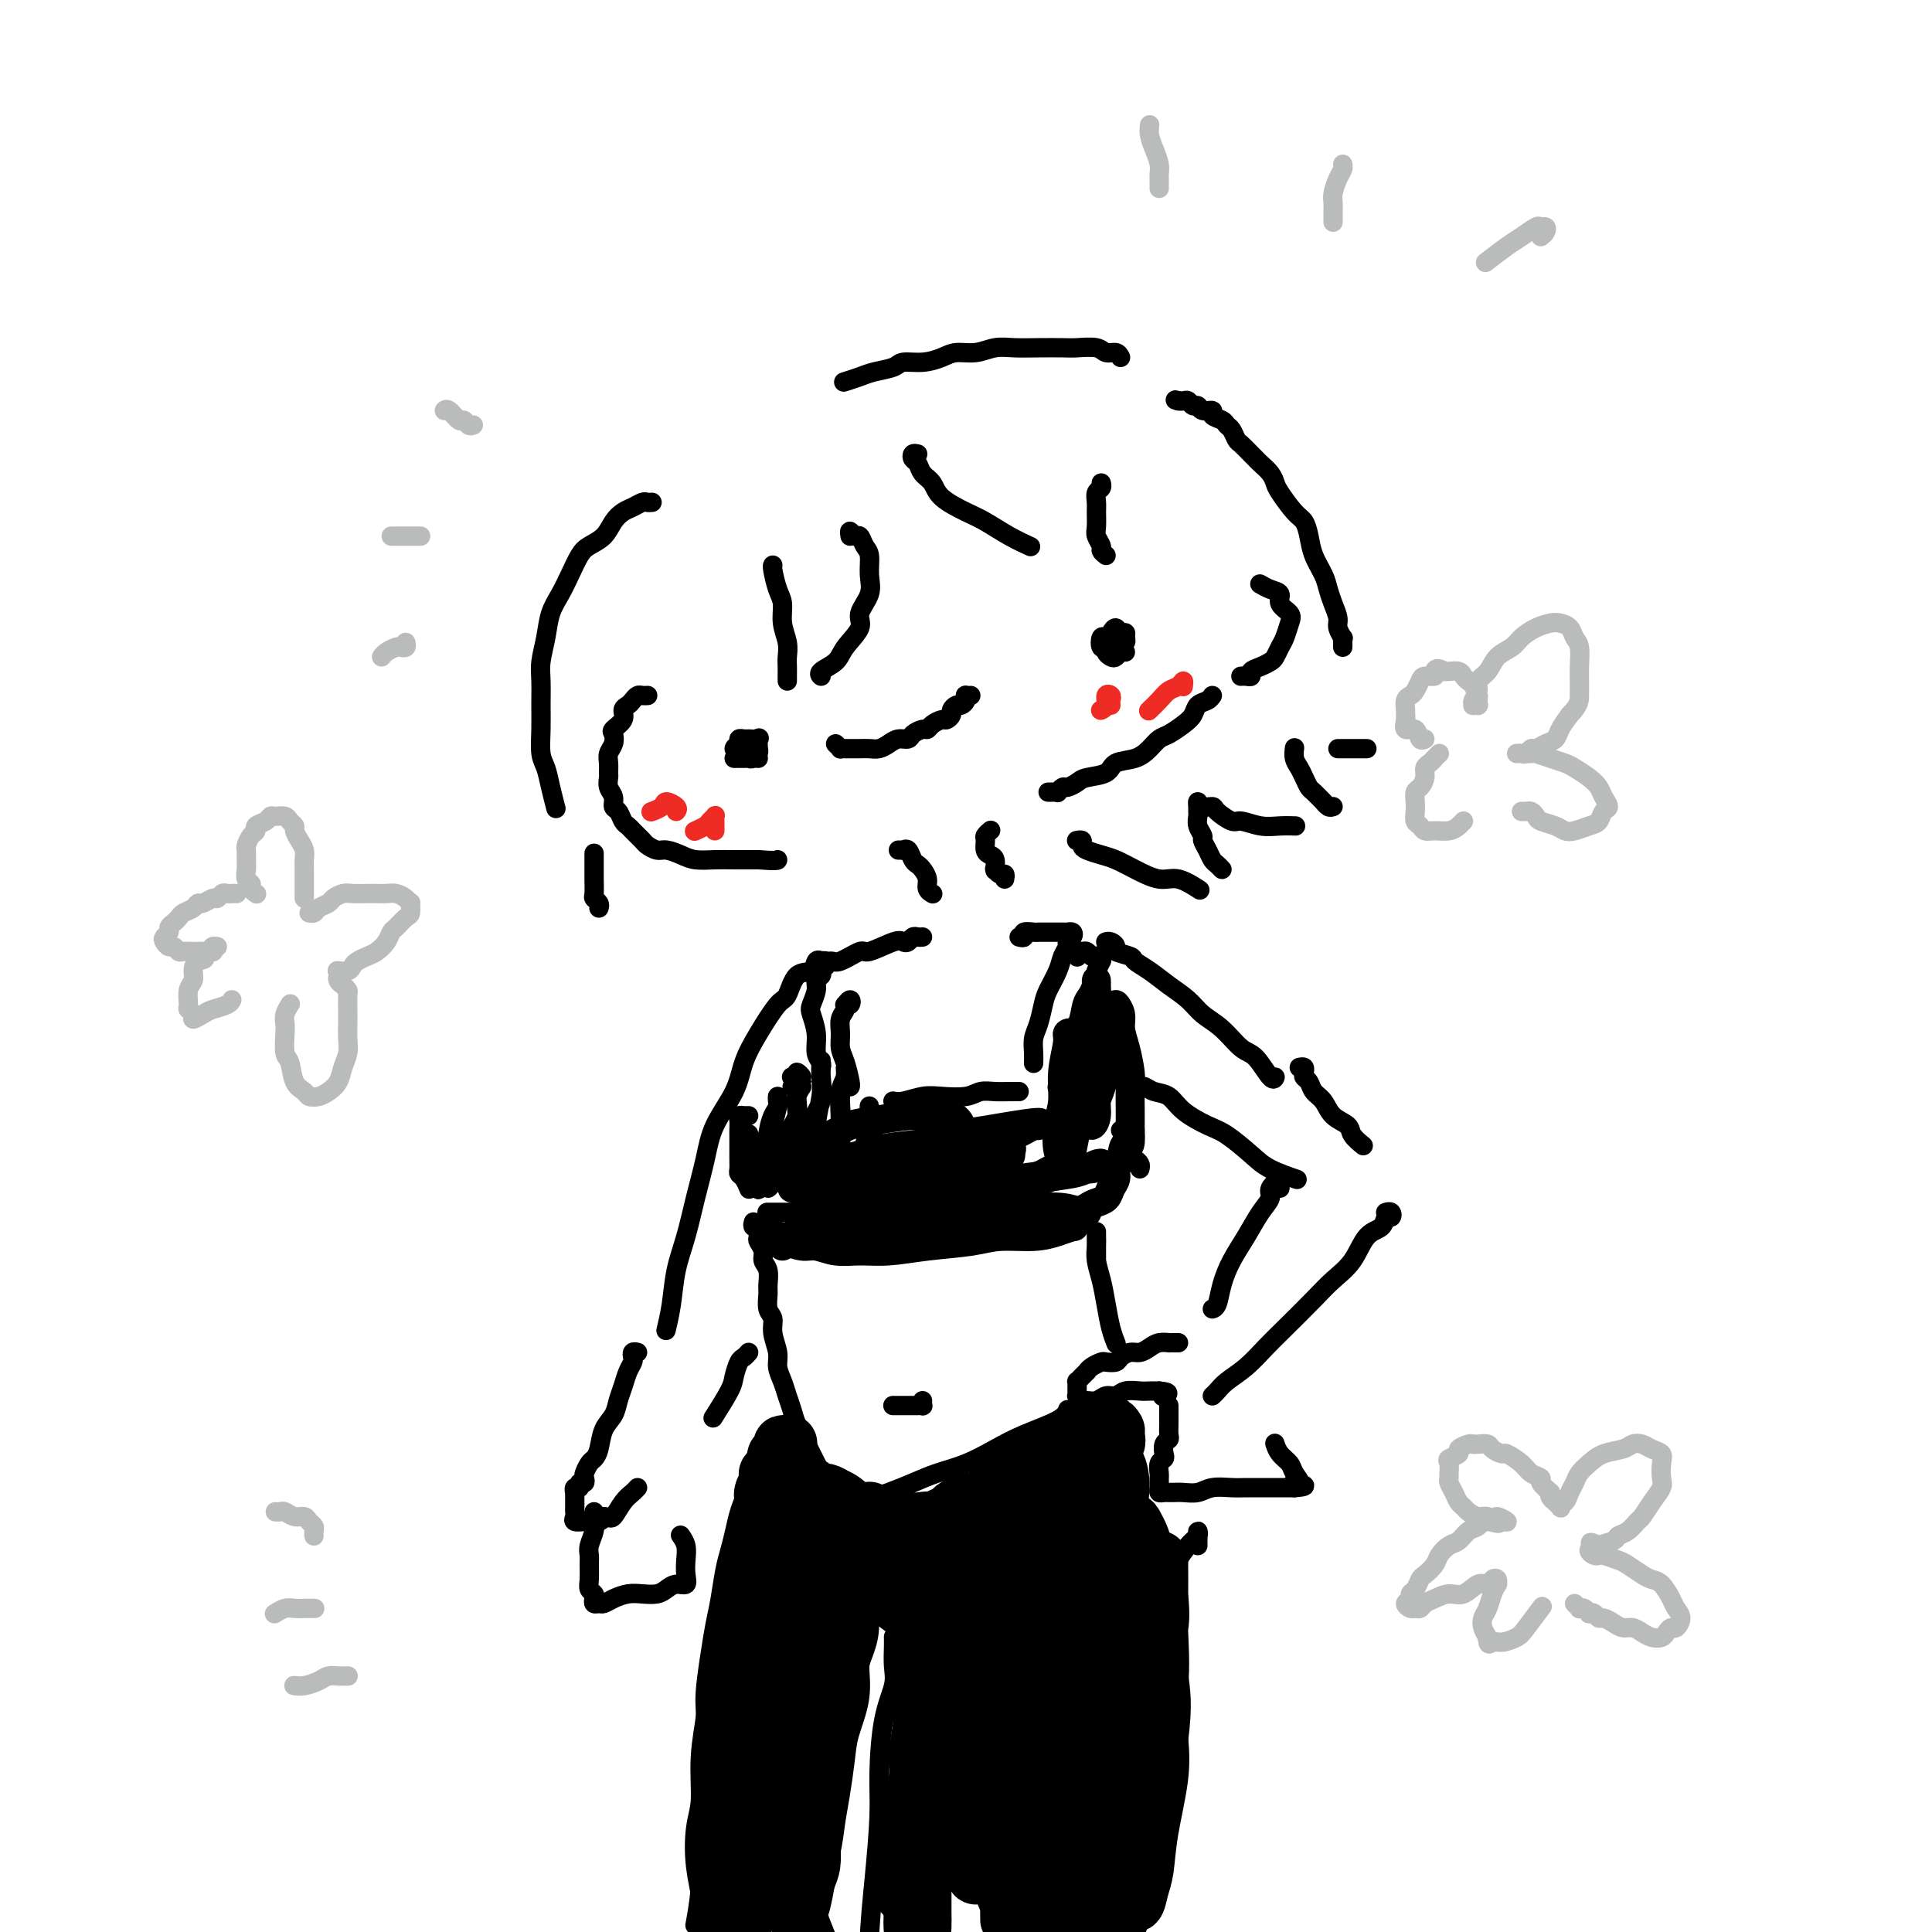 <svg viewBox='0 0 400 400' version='1.1' xmlns='http://www.w3.org/2000/svg' xmlns:xlink='http://www.w3.org/1999/xlink'><g fill='none' stroke='#000000' stroke-width='4' stroke-linecap='round' stroke-linejoin='round'><path d='M231,135c-0.122,-0.416 -0.243,-0.832 0,-1c0.243,-0.168 0.851,-0.088 1,0c0.149,0.088 -0.159,0.182 0,0c0.159,-0.182 0.786,-0.642 1,-1c0.214,-0.358 0.016,-0.615 0,-1c-0.016,-0.385 0.151,-0.897 0,-1c-0.151,-0.103 -0.618,0.205 -1,0c-0.382,-0.205 -0.678,-0.923 -1,-1c-0.322,-0.077 -0.671,0.486 -1,1c-0.329,0.514 -0.639,0.978 -1,1c-0.361,0.022 -0.773,-0.397 -1,0c-0.227,0.397 -0.268,1.610 0,2c0.268,0.390 0.845,-0.043 1,0c0.155,0.043 -0.112,0.561 0,1c0.112,0.439 0.605,0.797 1,1c0.395,0.203 0.694,0.250 1,0c0.306,-0.250 0.621,-0.798 1,-1c0.379,-0.202 0.823,-0.058 1,0c0.177,0.058 0.089,0.029 0,0'/><path d='M152,157c0.446,0.000 0.893,0.001 1,0c0.107,-0.001 -0.125,-0.003 0,0c0.125,0.003 0.608,0.011 1,0c0.392,-0.011 0.694,-0.039 1,0c0.306,0.039 0.617,0.147 1,0c0.383,-0.147 0.836,-0.547 1,-1c0.164,-0.453 0.037,-0.959 0,-1c-0.037,-0.041 0.016,0.381 0,0c-0.016,-0.381 -0.099,-1.567 0,-2c0.099,-0.433 0.382,-0.113 0,0c-0.382,0.113 -1.428,0.019 -2,0c-0.572,-0.019 -0.671,0.037 -1,0c-0.329,-0.037 -0.889,-0.169 -1,0c-0.111,0.169 0.226,0.637 0,1c-0.226,0.363 -1.014,0.619 -1,1c0.014,0.381 0.831,0.887 1,1c0.169,0.113 -0.308,-0.166 0,0c0.308,0.166 1.402,0.776 2,1c0.598,0.224 0.699,0.060 1,0c0.301,-0.060 0.800,-0.017 1,0c0.200,0.017 0.100,0.009 0,0'/><path d='M173,154c0.448,0.423 0.897,0.845 1,1c0.103,0.155 -0.138,0.041 0,0c0.138,-0.041 0.656,-0.010 1,0c0.344,0.010 0.515,0.000 1,0c0.485,-0.000 1.284,0.010 2,0c0.716,-0.010 1.348,-0.040 2,0c0.652,0.040 1.326,0.152 2,0c0.674,-0.152 1.350,-0.566 2,-1c0.650,-0.434 1.274,-0.886 2,-1c0.726,-0.114 1.556,0.110 2,0c0.444,-0.110 0.504,-0.555 1,-1c0.496,-0.445 1.428,-0.889 2,-1c0.572,-0.111 0.784,0.111 1,0c0.216,-0.111 0.435,-0.554 1,-1c0.565,-0.446 1.475,-0.894 2,-1c0.525,-0.106 0.665,0.130 1,0c0.335,-0.130 0.864,-0.626 1,-1c0.136,-0.374 -0.121,-0.626 0,-1c0.121,-0.374 0.620,-0.871 1,-1c0.380,-0.129 0.641,0.109 1,0c0.359,-0.109 0.814,-0.565 1,-1c0.186,-0.435 0.101,-0.849 0,-1c-0.101,-0.151 -0.220,-0.041 0,0c0.220,0.041 0.777,0.012 1,0c0.223,-0.012 0.111,-0.006 0,0'/><path d='M134,144c0.090,-0.006 0.179,-0.013 0,0c-0.179,0.013 -0.627,0.044 -1,0c-0.373,-0.044 -0.672,-0.164 -1,0c-0.328,0.164 -0.684,0.611 -1,1c-0.316,0.389 -0.593,0.719 -1,1c-0.407,0.281 -0.945,0.512 -1,1c-0.055,0.488 0.374,1.233 0,2c-0.374,0.767 -1.550,1.556 -2,2c-0.450,0.444 -0.173,0.543 0,1c0.173,0.457 0.243,1.273 0,2c-0.243,0.727 -0.798,1.364 -1,2c-0.202,0.636 -0.050,1.272 0,2c0.050,0.728 -0.001,1.547 0,2c0.001,0.453 0.056,0.540 0,1c-0.056,0.460 -0.222,1.293 0,2c0.222,0.707 0.833,1.289 1,2c0.167,0.711 -0.111,1.551 0,2c0.111,0.449 0.611,0.505 1,1c0.389,0.495 0.667,1.428 1,2c0.333,0.572 0.722,0.784 1,1c0.278,0.216 0.444,0.435 1,1c0.556,0.565 1.503,1.475 2,2c0.497,0.525 0.544,0.666 1,1c0.456,0.334 1.322,0.860 2,1c0.678,0.140 1.170,-0.106 2,0c0.830,0.106 1.999,0.564 3,1c1.001,0.436 1.835,0.849 3,1c1.165,0.151 2.660,0.041 4,0c1.340,-0.041 2.526,-0.012 4,0c1.474,0.012 3.237,0.006 5,0'/><path d='M157,178c4.156,0.311 4.044,0.089 4,0c-0.044,-0.089 -0.022,-0.044 0,0'/><path d='M186,176c0.416,0.004 0.832,0.008 1,0c0.168,-0.008 0.086,-0.027 0,0c-0.086,0.027 -0.178,0.101 0,0c0.178,-0.101 0.626,-0.375 1,0c0.374,0.375 0.674,1.399 1,2c0.326,0.601 0.680,0.778 1,1c0.320,0.222 0.608,0.491 1,1c0.392,0.509 0.889,1.260 1,2c0.111,0.740 -0.162,1.468 0,2c0.162,0.532 0.761,0.866 1,1c0.239,0.134 0.120,0.067 0,0'/><path d='M208,182c0.083,-0.452 0.166,-0.904 0,-1c-0.166,-0.096 -0.580,0.164 -1,0c-0.420,-0.164 -0.847,-0.751 -1,-1c-0.153,-0.249 -0.031,-0.160 0,0c0.031,0.160 -0.030,0.390 0,0c0.030,-0.390 0.151,-1.400 0,-2c-0.151,-0.600 -0.573,-0.792 -1,-1c-0.427,-0.208 -0.860,-0.434 -1,-1c-0.140,-0.566 0.014,-1.471 0,-2c-0.014,-0.529 -0.196,-0.681 0,-1c0.196,-0.319 0.770,-0.805 1,-1c0.230,-0.195 0.115,-0.097 0,0'/><path d='M217,164c0.302,0.009 0.605,0.017 1,0c0.395,-0.017 0.883,-0.060 1,0c0.117,0.060 -0.137,0.223 0,0c0.137,-0.223 0.663,-0.832 1,-1c0.337,-0.168 0.483,0.106 1,0c0.517,-0.106 1.405,-0.591 2,-1c0.595,-0.409 0.897,-0.742 2,-1c1.103,-0.258 3.006,-0.440 4,-1c0.994,-0.560 1.080,-1.497 2,-2c0.920,-0.503 2.673,-0.572 4,-1c1.327,-0.428 2.229,-1.217 3,-2c0.771,-0.783 1.410,-1.562 2,-2c0.590,-0.438 1.131,-0.537 2,-1c0.869,-0.463 2.065,-1.291 3,-2c0.935,-0.709 1.610,-1.301 2,-2c0.390,-0.699 0.496,-1.507 1,-2c0.504,-0.493 1.405,-0.671 2,-1c0.595,-0.329 0.884,-0.808 1,-1c0.116,-0.192 0.058,-0.096 0,0'/><path d='M257,140c-0.080,0.006 -0.159,0.013 0,0c0.159,-0.013 0.557,-0.045 1,0c0.443,0.045 0.931,0.168 1,0c0.069,-0.168 -0.280,-0.626 0,-1c0.280,-0.374 1.188,-0.666 2,-1c0.812,-0.334 1.527,-0.712 2,-1c0.473,-0.288 0.703,-0.486 1,-1c0.297,-0.514 0.660,-1.345 1,-2c0.340,-0.655 0.657,-1.135 1,-2c0.343,-0.865 0.713,-2.115 1,-3c0.287,-0.885 0.490,-1.404 0,-2c-0.490,-0.596 -1.673,-1.270 -2,-2c-0.327,-0.730 0.201,-1.515 0,-2c-0.201,-0.485 -1.131,-0.669 -2,-1c-0.869,-0.331 -1.677,-0.809 -2,-1c-0.323,-0.191 -0.162,-0.096 0,0'/><path d='M176,111c-0.089,-0.550 -0.178,-1.099 0,-1c0.178,0.099 0.621,0.848 1,1c0.379,0.152 0.692,-0.291 1,0c0.308,0.291 0.610,1.317 1,2c0.390,0.683 0.867,1.024 1,2c0.133,0.976 -0.080,2.586 0,4c0.080,1.414 0.451,2.634 0,4c-0.451,1.366 -1.726,2.880 -2,4c-0.274,1.120 0.452,1.845 0,3c-0.452,1.155 -2.082,2.740 -3,4c-0.918,1.260 -1.122,2.193 -2,3c-0.878,0.807 -2.429,1.486 -3,2c-0.571,0.514 -0.163,0.861 0,1c0.163,0.139 0.082,0.069 0,0'/><path d='M163,141c-0.002,-0.239 -0.005,-0.478 0,-1c0.005,-0.522 0.016,-1.326 0,-2c-0.016,-0.674 -0.060,-1.218 0,-2c0.060,-0.782 0.222,-1.803 0,-3c-0.222,-1.197 -0.830,-2.569 -1,-4c-0.170,-1.431 0.098,-2.919 0,-4c-0.098,-1.081 -0.562,-1.754 -1,-3c-0.438,-1.246 -0.849,-3.066 -1,-4c-0.151,-0.934 -0.043,-0.981 0,-1c0.043,-0.019 0.022,-0.009 0,0'/><path d='M135,104c-0.357,0.025 -0.715,0.050 -1,0c-0.285,-0.050 -0.498,-0.176 -1,0c-0.502,0.176 -1.293,0.652 -2,1c-0.707,0.348 -1.330,0.567 -2,1c-0.670,0.433 -1.387,1.081 -2,2c-0.613,0.919 -1.123,2.111 -2,3c-0.877,0.889 -2.123,1.475 -3,2c-0.877,0.525 -1.387,0.989 -2,2c-0.613,1.011 -1.331,2.570 -2,4c-0.669,1.430 -1.290,2.730 -2,4c-0.710,1.270 -1.511,2.509 -2,4c-0.489,1.491 -0.667,3.233 -1,5c-0.333,1.767 -0.822,3.558 -1,5c-0.178,1.442 -0.045,2.535 0,4c0.045,1.465 0.001,3.304 0,5c-0.001,1.696 0.042,3.250 0,5c-0.042,1.750 -0.169,3.695 0,5c0.169,1.305 0.633,1.968 1,3c0.367,1.032 0.637,2.432 1,4c0.363,1.568 0.818,3.305 1,4c0.182,0.695 0.091,0.347 0,0'/><path d='M124,188c0.113,-0.318 0.226,-0.636 0,-1c-0.226,-0.364 -0.793,-0.774 -1,-1c-0.207,-0.226 -0.056,-0.268 0,-1c0.056,-0.732 0.015,-2.155 0,-3c-0.015,-0.845 -0.004,-1.112 0,-2c0.004,-0.888 0.001,-2.397 0,-3c-0.001,-0.603 -0.001,-0.302 0,0'/><path d='M190,94c-0.397,-0.096 -0.793,-0.192 -1,0c-0.207,0.192 -0.224,0.673 0,1c0.224,0.327 0.689,0.500 1,1c0.311,0.500 0.469,1.326 1,2c0.531,0.674 1.435,1.195 2,2c0.565,0.805 0.789,1.894 2,3c1.211,1.106 3.407,2.230 5,3c1.593,0.770 2.582,1.186 4,2c1.418,0.814 3.267,2.027 5,3c1.733,0.973 3.352,1.707 4,2c0.648,0.293 0.324,0.147 0,0'/><path d='M229,115c-0.453,-0.359 -0.906,-0.719 -1,-1c-0.094,-0.281 0.171,-0.484 0,-1c-0.171,-0.516 -0.779,-1.346 -1,-2c-0.221,-0.654 -0.055,-1.130 0,-2c0.055,-0.870 0.001,-2.132 0,-3c-0.001,-0.868 0.052,-1.343 0,-2c-0.052,-0.657 -0.210,-1.496 0,-2c0.210,-0.504 0.787,-0.674 1,-1c0.213,-0.326 0.061,-0.807 0,-1c-0.061,-0.193 -0.030,-0.096 0,0'/><path d='M223,174c0.031,-0.006 0.062,-0.013 0,0c-0.062,0.013 -0.218,0.045 0,0c0.218,-0.045 0.809,-0.167 1,0c0.191,0.167 -0.019,0.625 0,1c0.019,0.375 0.266,0.669 1,1c0.734,0.331 1.955,0.700 3,1c1.045,0.300 1.913,0.533 3,1c1.087,0.467 2.394,1.169 4,2c1.606,0.831 3.513,1.790 5,2c1.487,0.210 2.554,-0.328 4,0c1.446,0.328 3.270,1.522 4,2c0.730,0.478 0.365,0.239 0,0'/><path d='M253,180c-0.331,-0.355 -0.662,-0.710 -1,-1c-0.338,-0.290 -0.683,-0.514 -1,-1c-0.317,-0.486 -0.607,-1.233 -1,-2c-0.393,-0.767 -0.890,-1.554 -1,-2c-0.110,-0.446 0.167,-0.553 0,-1c-0.167,-0.447 -0.777,-1.235 -1,-2c-0.223,-0.765 -0.058,-1.508 0,-2c0.058,-0.492 0.009,-0.735 0,-1c-0.009,-0.265 0.023,-0.553 0,-1c-0.023,-0.447 -0.101,-1.054 0,-1c0.101,0.054 0.382,0.770 1,1c0.618,0.230 1.575,-0.026 2,0c0.425,0.026 0.318,0.333 1,1c0.682,0.667 2.152,1.696 3,2c0.848,0.304 1.075,-0.115 2,0c0.925,0.115 2.549,0.763 4,1c1.451,0.237 2.729,0.064 4,0c1.271,-0.064 2.534,-0.017 3,0c0.466,0.017 0.133,0.005 0,0c-0.133,-0.005 -0.067,-0.002 0,0'/><path d='M276,167c-0.313,0.109 -0.627,0.218 -1,0c-0.373,-0.218 -0.807,-0.765 -1,-1c-0.193,-0.235 -0.146,-0.160 0,0c0.146,0.160 0.390,0.405 0,0c-0.390,-0.405 -1.415,-1.459 -2,-2c-0.585,-0.541 -0.731,-0.569 -1,-1c-0.269,-0.431 -0.660,-1.265 -1,-2c-0.340,-0.735 -0.627,-1.372 -1,-2c-0.373,-0.628 -0.831,-1.246 -1,-2c-0.169,-0.754 -0.048,-1.644 0,-2c0.048,-0.356 0.024,-0.178 0,0'/><path d='M277,155c0.333,0.000 0.666,0.000 1,0c0.334,0.000 0.667,0.000 1,0c0.333,0.000 0.664,0.000 1,0c0.336,-0.000 0.678,0.000 1,0c0.322,0.000 0.625,0.000 1,0c0.375,0.000 0.821,0.000 1,0c0.179,0.000 0.089,0.000 0,0'/><path d='M278,134c0.009,-0.296 0.017,-0.592 0,-1c-0.017,-0.408 -0.060,-0.927 0,-1c0.060,-0.073 0.223,0.301 0,0c-0.223,-0.301 -0.832,-1.276 -1,-2c-0.168,-0.724 0.106,-1.197 0,-2c-0.106,-0.803 -0.592,-1.937 -1,-3c-0.408,-1.063 -0.739,-2.057 -1,-3c-0.261,-0.943 -0.453,-1.836 -1,-3c-0.547,-1.164 -1.449,-2.598 -2,-4c-0.551,-1.402 -0.750,-2.770 -1,-4c-0.250,-1.230 -0.552,-2.321 -1,-3c-0.448,-0.679 -1.041,-0.945 -2,-2c-0.959,-1.055 -2.285,-2.899 -3,-4c-0.715,-1.101 -0.821,-1.460 -1,-2c-0.179,-0.540 -0.433,-1.262 -1,-2c-0.567,-0.738 -1.447,-1.492 -2,-2c-0.553,-0.508 -0.778,-0.770 -1,-1c-0.222,-0.230 -0.441,-0.429 -1,-1c-0.559,-0.571 -1.458,-1.515 -2,-2c-0.542,-0.485 -0.728,-0.511 -1,-1c-0.272,-0.489 -0.631,-1.442 -1,-2c-0.369,-0.558 -0.747,-0.723 -1,-1c-0.253,-0.277 -0.382,-0.667 -1,-1c-0.618,-0.333 -1.724,-0.610 -2,-1c-0.276,-0.390 0.277,-0.893 0,-1c-0.277,-0.107 -1.384,0.182 -2,0c-0.616,-0.182 -0.743,-0.833 -1,-1c-0.257,-0.167 -0.646,0.151 -1,0c-0.354,-0.151 -0.672,-0.771 -1,-1c-0.328,-0.229 -0.665,-0.065 -1,0c-0.335,0.065 -0.667,0.033 -1,0'/><path d='M244,83c-1.167,-0.333 -0.583,-0.167 0,0'/><path d='M232,74c-0.229,-0.453 -0.457,-0.906 -1,-1c-0.543,-0.094 -1.400,0.171 -2,0c-0.600,-0.171 -0.943,-0.778 -2,-1c-1.057,-0.222 -2.827,-0.061 -4,0c-1.173,0.061 -1.748,0.020 -3,0c-1.252,-0.020 -3.182,-0.020 -5,0c-1.818,0.020 -3.525,0.061 -5,0c-1.475,-0.061 -2.718,-0.223 -4,0c-1.282,0.223 -2.602,0.829 -4,1c-1.398,0.171 -2.872,-0.095 -4,0c-1.128,0.095 -1.909,0.550 -3,1c-1.091,0.450 -2.493,0.894 -4,1c-1.507,0.106 -3.119,-0.126 -4,0c-0.881,0.126 -1.032,0.608 -2,1c-0.968,0.392 -2.754,0.693 -4,1c-1.246,0.307 -1.951,0.621 -3,1c-1.049,0.379 -2.443,0.823 -3,1c-0.557,0.177 -0.279,0.089 0,0'/><path d='M191,194c-0.333,0.029 -0.666,0.058 -1,0c-0.334,-0.058 -0.667,-0.204 -1,0c-0.333,0.204 -0.664,0.756 -1,1c-0.336,0.244 -0.678,0.178 -1,0c-0.322,-0.178 -0.624,-0.469 -2,0c-1.376,0.469 -3.825,1.698 -5,2c-1.175,0.302 -1.074,-0.322 -2,0c-0.926,0.322 -2.879,1.589 -4,2c-1.121,0.411 -1.411,-0.033 -2,0c-0.589,0.033 -1.477,0.545 -2,1c-0.523,0.455 -0.679,0.853 -1,1c-0.321,0.147 -0.806,0.042 -1,0c-0.194,-0.042 -0.097,-0.021 0,0'/><path d='M170,201c0.121,0.348 0.242,0.697 0,1c-0.242,0.303 -0.845,0.562 -1,1c-0.155,0.438 0.140,1.055 0,2c-0.140,0.945 -0.713,2.217 -1,3c-0.287,0.783 -0.287,1.075 0,2c0.287,0.925 0.861,2.483 1,4c0.139,1.517 -0.159,2.994 0,4c0.159,1.006 0.774,1.540 1,2c0.226,0.460 0.065,0.846 0,1c-0.065,0.154 -0.032,0.077 0,0'/><path d='M175,209c0.028,-0.461 0.056,-0.923 0,-1c-0.056,-0.077 -0.196,0.230 0,0c0.196,-0.230 0.728,-0.999 1,-1c0.272,-0.001 0.283,0.765 0,1c-0.283,0.235 -0.861,-0.061 -1,0c-0.139,0.061 0.162,0.479 0,1c-0.162,0.521 -0.786,1.145 -1,2c-0.214,0.855 -0.019,1.942 0,3c0.019,1.058 -0.139,2.087 0,3c0.139,0.913 0.573,1.709 1,3c0.427,1.291 0.846,3.078 1,4c0.154,0.922 0.044,0.978 0,1c-0.044,0.022 -0.022,0.011 0,0'/><path d='M211,194c0.479,0.113 0.958,0.226 1,0c0.042,-0.226 -0.354,-0.793 0,-1c0.354,-0.207 1.457,-0.056 2,0c0.543,0.056 0.526,0.015 1,0c0.474,-0.015 1.437,-0.004 2,0c0.563,0.004 0.724,0.001 1,0c0.276,-0.001 0.666,-0.001 1,0c0.334,0.001 0.612,0.003 1,0c0.388,-0.003 0.884,-0.012 1,0c0.116,0.012 -0.150,0.044 0,0c0.150,-0.044 0.717,-0.164 1,0c0.283,0.164 0.284,0.612 0,1c-0.284,0.388 -0.853,0.716 -1,1c-0.147,0.284 0.129,0.525 0,1c-0.129,0.475 -0.664,1.184 -1,2c-0.336,0.816 -0.472,1.740 -1,3c-0.528,1.260 -1.448,2.855 -2,4c-0.552,1.145 -0.736,1.841 -1,3c-0.264,1.159 -0.607,2.780 -1,4c-0.393,1.220 -0.837,2.038 -1,3c-0.163,0.962 -0.044,2.067 0,3c0.044,0.933 0.013,1.695 0,2c-0.013,0.305 -0.006,0.152 0,0'/><path d='M223,198c0.024,0.115 0.048,0.231 0,0c-0.048,-0.231 -0.168,-0.808 0,-1c0.168,-0.192 0.623,-0.000 1,0c0.377,0.000 0.675,-0.192 1,0c0.325,0.192 0.677,0.767 1,1c0.323,0.233 0.619,0.123 1,0c0.381,-0.123 0.849,-0.260 1,0c0.151,0.260 -0.015,0.916 0,1c0.015,0.084 0.211,-0.406 0,0c-0.211,0.406 -0.830,1.707 -1,2c-0.170,0.293 0.111,-0.422 0,0c-0.111,0.422 -0.612,1.980 -1,3c-0.388,1.020 -0.663,1.503 -1,2c-0.337,0.497 -0.735,1.008 -1,2c-0.265,0.992 -0.396,2.465 -1,4c-0.604,1.535 -1.682,3.133 -2,4c-0.318,0.867 0.125,1.003 0,2c-0.125,0.997 -0.817,2.855 -1,4c-0.183,1.145 0.143,1.578 0,2c-0.143,0.422 -0.755,0.835 -1,1c-0.245,0.165 -0.122,0.083 0,0'/><path d='M211,226c-0.380,0.002 -0.760,0.004 -1,0c-0.240,-0.004 -0.339,-0.015 -1,0c-0.661,0.015 -1.884,0.056 -3,0c-1.116,-0.056 -2.126,-0.207 -3,0c-0.874,0.207 -1.611,0.774 -3,1c-1.389,0.226 -3.430,0.113 -5,0c-1.570,-0.113 -2.668,-0.226 -4,0c-1.332,0.226 -2.897,0.792 -4,1c-1.103,0.208 -1.744,0.060 -2,0c-0.256,-0.060 -0.128,-0.030 0,0'/><path d='M155,231c-0.453,-0.004 -0.906,-0.008 -1,0c-0.094,0.008 0.171,0.029 0,0c-0.171,-0.029 -0.778,-0.108 -1,0c-0.222,0.108 -0.060,0.403 0,1c0.060,0.597 0.016,1.498 0,2c-0.016,0.502 -0.005,0.607 0,1c0.005,0.393 0.004,1.074 0,2c-0.004,0.926 -0.011,2.098 0,3c0.011,0.902 0.042,1.535 0,2c-0.042,0.465 -0.156,0.764 0,1c0.156,0.236 0.580,0.410 1,1c0.420,0.590 0.834,1.597 1,2c0.166,0.403 0.083,0.201 0,0'/><path d='M159,251c-0.178,0.001 -0.355,0.001 0,0c0.355,-0.001 1.243,-0.004 2,0c0.757,0.004 1.383,0.015 2,0c0.617,-0.015 1.225,-0.055 2,0c0.775,0.055 1.718,0.207 3,0c1.282,-0.207 2.903,-0.772 4,-1c1.097,-0.228 1.671,-0.117 3,0c1.329,0.117 3.411,0.241 5,0c1.589,-0.241 2.683,-0.849 4,-1c1.317,-0.151 2.858,0.153 4,0c1.142,-0.153 1.884,-0.763 3,-1c1.116,-0.237 2.606,-0.102 4,0c1.394,0.102 2.693,0.172 4,0c1.307,-0.172 2.623,-0.585 4,-1c1.377,-0.415 2.816,-0.833 4,-1c1.184,-0.167 2.113,-0.082 3,0c0.887,0.082 1.733,0.162 3,0c1.267,-0.162 2.956,-0.564 4,-1c1.044,-0.436 1.444,-0.905 2,-1c0.556,-0.095 1.267,0.185 2,0c0.733,-0.185 1.487,-0.834 2,-1c0.513,-0.166 0.786,0.152 1,0c0.214,-0.152 0.368,-0.773 1,-1c0.632,-0.227 1.741,-0.061 2,0c0.259,0.061 -0.333,0.016 0,0c0.333,-0.016 1.592,-0.004 2,0c0.408,0.004 -0.035,0.001 0,0c0.035,-0.001 0.548,-0.000 1,0c0.452,0.000 0.843,0.000 1,0c0.157,-0.000 0.078,-0.000 0,0'/><path d='M236,242c0.081,-0.327 0.163,-0.655 0,-1c-0.163,-0.345 -0.569,-0.709 -1,-1c-0.431,-0.291 -0.886,-0.509 -1,-1c-0.114,-0.491 0.114,-1.255 0,-2c-0.114,-0.745 -0.569,-1.470 -1,-2c-0.431,-0.530 -0.837,-0.866 -1,-1c-0.163,-0.134 -0.081,-0.067 0,0'/><path d='M164,225c0.462,-0.299 0.923,-0.598 1,-1c0.077,-0.402 -0.232,-0.906 0,-1c0.232,-0.094 1.004,0.224 1,0c-0.004,-0.224 -0.785,-0.988 -1,-1c-0.215,-0.012 0.134,0.727 0,1c-0.134,0.273 -0.753,0.078 -1,0c-0.247,-0.078 -0.124,-0.039 0,0'/><path d='M229,195c0.021,-0.006 0.041,-0.013 0,0c-0.041,0.013 -0.144,0.045 0,0c0.144,-0.045 0.534,-0.167 1,0c0.466,0.167 1.009,0.624 1,1c-0.009,0.376 -0.569,0.670 0,1c0.569,0.330 2.267,0.696 3,1c0.733,0.304 0.502,0.546 1,1c0.498,0.454 1.725,1.120 3,2c1.275,0.880 2.599,1.973 4,3c1.401,1.027 2.877,1.988 4,3c1.123,1.012 1.891,2.076 3,3c1.109,0.924 2.560,1.708 4,3c1.440,1.292 2.869,3.092 4,4c1.131,0.908 1.963,0.924 3,2c1.037,1.076 2.279,3.213 3,4c0.721,0.787 0.920,0.225 1,0c0.080,-0.225 0.040,-0.112 0,0'/><path d='M234,225c0.329,-0.007 0.658,-0.015 1,0c0.342,0.015 0.697,0.051 1,0c0.303,-0.051 0.552,-0.189 1,0c0.448,0.189 1.094,0.706 2,1c0.906,0.294 2.073,0.364 3,1c0.927,0.636 1.614,1.836 3,3c1.386,1.164 3.472,2.291 5,3c1.528,0.709 2.498,0.999 4,2c1.502,1.001 3.537,2.712 5,4c1.463,1.288 2.356,2.155 4,3c1.644,0.845 4.041,1.670 5,2c0.959,0.330 0.479,0.165 0,0'/><path d='M269,221c0.416,-0.087 0.831,-0.175 1,0c0.169,0.175 0.090,0.612 0,1c-0.090,0.388 -0.191,0.726 0,1c0.191,0.274 0.675,0.482 1,1c0.325,0.518 0.492,1.346 1,2c0.508,0.654 1.359,1.135 2,2c0.641,0.865 1.072,2.113 2,3c0.928,0.887 2.352,1.413 3,2c0.648,0.587 0.521,1.235 1,2c0.479,0.765 1.566,1.647 2,2c0.434,0.353 0.217,0.176 0,0'/><path d='M265,246c0.017,-0.322 0.034,-0.645 0,-1c-0.034,-0.355 -0.119,-0.743 0,-1c0.119,-0.257 0.444,-0.383 0,0c-0.444,0.383 -1.655,1.277 -2,2c-0.345,0.723 0.178,1.277 0,2c-0.178,0.723 -1.056,1.616 -2,3c-0.944,1.384 -1.956,3.261 -3,5c-1.044,1.739 -2.122,3.342 -3,5c-0.878,1.658 -1.555,3.372 -2,5c-0.445,1.628 -0.658,3.169 -1,4c-0.342,0.831 -0.812,0.952 -1,1c-0.188,0.048 -0.094,0.024 0,0'/><path d='M287,251c-0.106,0.034 -0.212,0.068 0,0c0.212,-0.068 0.741,-0.239 1,0c0.259,0.239 0.247,0.889 0,1c-0.247,0.111 -0.730,-0.315 -1,0c-0.270,0.315 -0.327,1.373 -1,2c-0.673,0.627 -1.961,0.825 -3,2c-1.039,1.175 -1.828,3.328 -3,5c-1.172,1.672 -2.728,2.863 -4,4c-1.272,1.137 -2.259,2.219 -4,4c-1.741,1.781 -4.235,4.259 -6,6c-1.765,1.741 -2.802,2.743 -4,4c-1.198,1.257 -2.556,2.768 -4,4c-1.444,1.232 -2.975,2.186 -4,3c-1.025,0.814 -1.545,1.488 -2,2c-0.455,0.512 -0.844,0.860 -1,1c-0.156,0.140 -0.078,0.070 0,0'/><path d='M244,278c-0.297,0.002 -0.593,0.003 -1,0c-0.407,-0.003 -0.924,-0.011 -1,0c-0.076,0.011 0.289,0.041 0,0c-0.289,-0.041 -1.233,-0.152 -2,0c-0.767,0.152 -1.356,0.566 -2,1c-0.644,0.434 -1.342,0.887 -2,1c-0.658,0.113 -1.274,-0.114 -2,0c-0.726,0.114 -1.560,0.569 -2,1c-0.440,0.431 -0.486,0.837 -1,1c-0.514,0.163 -1.496,0.081 -2,0c-0.504,-0.081 -0.530,-0.163 -1,0c-0.470,0.163 -1.384,0.569 -2,1c-0.616,0.431 -0.936,0.885 -1,1c-0.064,0.115 0.126,-0.110 0,0c-0.126,0.110 -0.570,0.555 -1,1c-0.430,0.445 -0.847,0.889 -1,1c-0.153,0.111 -0.041,-0.110 0,0c0.041,0.110 0.010,0.550 0,1c-0.010,0.450 0.001,0.909 0,1c-0.001,0.091 -0.012,-0.186 0,0c0.012,0.186 0.048,0.836 0,1c-0.048,0.164 -0.179,-0.156 0,0c0.179,0.156 0.667,0.789 1,1c0.333,0.211 0.511,0.000 1,0c0.489,-0.000 1.290,0.210 2,0c0.710,-0.210 1.331,-0.841 2,-1c0.669,-0.159 1.386,0.154 2,0c0.614,-0.154 1.123,-0.773 2,-1c0.877,-0.227 2.121,-0.061 3,0c0.879,0.061 1.394,0.017 2,0c0.606,-0.017 1.303,-0.009 2,0'/><path d='M240,288c2.867,0.222 1.533,0.778 1,1c-0.533,0.222 -0.267,0.111 0,0'/><path d='M242,291c-0.000,0.335 -0.000,0.671 0,1c0.000,0.329 0.001,0.652 0,1c-0.001,0.348 -0.004,0.722 0,1c0.004,0.278 0.015,0.459 0,1c-0.015,0.541 -0.056,1.440 0,2c0.056,0.560 0.207,0.779 0,1c-0.207,0.221 -0.774,0.444 -1,1c-0.226,0.556 -0.113,1.444 0,2c0.113,0.556 0.227,0.780 0,1c-0.227,0.220 -0.793,0.436 -1,1c-0.207,0.564 -0.055,1.474 0,2c0.055,0.526 0.014,0.666 0,1c-0.014,0.334 -0.001,0.860 0,1c0.001,0.140 -0.010,-0.106 0,0c0.010,0.106 0.040,0.564 0,1c-0.040,0.436 -0.152,0.849 0,1c0.152,0.151 0.568,0.040 1,0c0.432,-0.040 0.881,-0.010 1,0c0.119,0.010 -0.094,-0.001 0,0c0.094,0.001 0.493,0.014 1,0c0.507,-0.014 1.122,-0.056 2,0c0.878,0.056 2.020,0.211 3,0c0.980,-0.211 1.799,-0.789 3,-1c1.201,-0.211 2.783,-0.057 4,0c1.217,0.057 2.069,0.015 3,0c0.931,-0.015 1.940,-0.004 3,0c1.060,0.004 2.170,0.001 3,0c0.830,-0.001 1.380,-0.000 2,0c0.620,0.000 1.310,0.000 2,0'/><path d='M268,308c4.257,-0.252 0.899,-0.882 0,-1c-0.899,-0.118 0.659,0.276 1,0c0.341,-0.276 -0.536,-1.223 -1,-2c-0.464,-0.777 -0.516,-1.383 -1,-2c-0.484,-0.617 -1.399,-1.243 -2,-2c-0.601,-0.757 -0.886,-1.645 -1,-2c-0.114,-0.355 -0.057,-0.178 0,0'/><path d='M159,235c0.122,-0.174 0.244,-0.348 0,0c-0.244,0.348 -0.854,1.217 -1,2c-0.146,0.783 0.172,1.478 0,2c-0.172,0.522 -0.835,0.870 -1,1c-0.165,0.130 0.166,0.041 0,0c-0.166,-0.041 -0.829,-0.033 -1,0c-0.171,0.033 0.150,0.092 0,0c-0.150,-0.092 -0.772,-0.336 -1,-1c-0.228,-0.664 -0.061,-1.747 0,-2c0.061,-0.253 0.016,0.323 0,0c-0.016,-0.323 -0.004,-1.546 0,-2c0.004,-0.454 0.000,-0.140 0,0c-0.000,0.140 0.004,0.106 0,0c-0.004,-0.106 -0.016,-0.286 0,0c0.016,0.286 0.061,1.036 0,2c-0.061,0.964 -0.226,2.141 0,3c0.226,0.859 0.845,1.401 1,2c0.155,0.599 -0.152,1.255 0,2c0.152,0.745 0.763,1.578 1,2c0.237,0.422 0.101,0.431 0,0c-0.101,-0.431 -0.168,-1.302 0,-2c0.168,-0.698 0.571,-1.222 1,-2c0.429,-0.778 0.886,-1.811 1,-3c0.114,-1.189 -0.113,-2.536 0,-4c0.113,-1.464 0.567,-3.047 1,-4c0.433,-0.953 0.845,-1.277 1,-2c0.155,-0.723 0.053,-1.846 0,-2c-0.053,-0.154 -0.055,0.660 0,1c0.055,0.340 0.169,0.207 0,1c-0.169,0.793 -0.620,2.512 -1,4c-0.380,1.488 -0.690,2.744 -1,4'/><path d='M159,237c-0.313,2.020 -0.095,2.071 0,3c0.095,0.929 0.067,2.735 0,4c-0.067,1.265 -0.174,1.987 0,2c0.174,0.013 0.629,-0.684 1,-1c0.371,-0.316 0.659,-0.252 1,-1c0.341,-0.748 0.736,-2.309 1,-4c0.264,-1.691 0.397,-3.512 1,-5c0.603,-1.488 1.674,-2.642 2,-4c0.326,-1.358 -0.095,-2.920 0,-4c0.095,-1.080 0.706,-1.677 1,-2c0.294,-0.323 0.271,-0.371 0,0c-0.271,0.371 -0.792,1.162 -1,2c-0.208,0.838 -0.104,1.724 0,3c0.104,1.276 0.210,2.943 0,5c-0.210,2.057 -0.734,4.504 -1,6c-0.266,1.496 -0.273,2.042 0,3c0.273,0.958 0.828,2.329 1,3c0.172,0.671 -0.037,0.642 0,0c0.037,-0.642 0.322,-1.897 1,-3c0.678,-1.103 1.751,-2.054 2,-4c0.249,-1.946 -0.326,-4.888 0,-7c0.326,-2.112 1.551,-3.395 2,-5c0.449,-1.605 0.121,-3.533 0,-5c-0.121,-1.467 -0.036,-2.471 0,-3c0.036,-0.529 0.024,-0.581 0,0c-0.024,0.581 -0.060,1.794 0,3c0.060,1.206 0.215,2.403 0,4c-0.215,1.597 -0.800,3.593 -1,6c-0.200,2.407 -0.015,5.225 0,7c0.015,1.775 -0.138,2.507 0,3c0.138,0.493 0.569,0.746 1,1'/><path d='M170,244c0.200,3.367 0.698,-0.217 1,-2c0.302,-1.783 0.406,-1.765 1,-3c0.594,-1.235 1.677,-3.723 2,-6c0.323,-2.277 -0.113,-4.345 0,-6c0.113,-1.655 0.776,-2.899 1,-4c0.224,-1.101 0.008,-2.059 0,-2c-0.008,0.059 0.192,1.135 0,2c-0.192,0.865 -0.777,1.517 -1,3c-0.223,1.483 -0.085,3.796 0,6c0.085,2.204 0.117,4.300 0,6c-0.117,1.700 -0.382,3.004 0,4c0.382,0.996 1.413,1.684 2,2c0.587,0.316 0.732,0.260 1,0c0.268,-0.260 0.660,-0.726 1,-2c0.340,-1.274 0.627,-3.358 1,-5c0.373,-1.642 0.831,-2.842 1,-4c0.169,-1.158 0.048,-2.274 0,-3c-0.048,-0.726 -0.025,-1.060 0,-1c0.025,0.060 0.051,0.516 0,1c-0.051,0.484 -0.180,0.997 0,2c0.180,1.003 0.668,2.496 1,4c0.332,1.504 0.509,3.018 1,4c0.491,0.982 1.296,1.432 2,2c0.704,0.568 1.307,1.254 2,2c0.693,0.746 1.476,1.552 2,2c0.524,0.448 0.787,0.537 1,0c0.213,-0.537 0.375,-1.702 0,-2c-0.375,-0.298 -1.286,0.271 -2,0c-0.714,-0.271 -1.231,-1.381 -2,-2c-0.769,-0.619 -1.791,-0.748 -3,-1c-1.209,-0.252 -2.604,-0.626 -4,-1'/><path d='M178,240c-1.773,-0.928 -1.205,-0.249 -1,0c0.205,0.249 0.047,0.066 0,0c-0.047,-0.066 0.019,-0.017 1,0c0.981,0.017 2.879,0.002 5,0c2.121,-0.002 4.465,0.010 6,0c1.535,-0.010 2.260,-0.042 4,0c1.740,0.042 4.494,0.158 6,0c1.506,-0.158 1.765,-0.589 2,-1c0.235,-0.411 0.447,-0.802 0,-1c-0.447,-0.198 -1.551,-0.204 -3,0c-1.449,0.204 -3.242,0.617 -5,1c-1.758,0.383 -3.481,0.735 -6,1c-2.519,0.265 -5.836,0.441 -8,1c-2.164,0.559 -3.177,1.500 -5,2c-1.823,0.500 -4.457,0.561 -6,1c-1.543,0.439 -1.995,1.258 -2,2c-0.005,0.742 0.437,1.408 1,2c0.563,0.592 1.246,1.109 3,1c1.754,-0.109 4.579,-0.845 7,-1c2.421,-0.155 4.440,0.269 7,0c2.560,-0.269 5.662,-1.231 9,-2c3.338,-0.769 6.912,-1.343 9,-2c2.088,-0.657 2.688,-1.396 4,-2c1.312,-0.604 3.335,-1.072 4,-2c0.665,-0.928 -0.028,-2.314 -1,-3c-0.972,-0.686 -2.224,-0.672 -4,-1c-1.776,-0.328 -4.075,-1.000 -7,-1c-2.925,-0.000 -6.475,0.670 -9,1c-2.525,0.330 -4.026,0.320 -7,1c-2.974,0.680 -7.421,2.052 -10,3c-2.579,0.948 -3.289,1.474 -4,2'/><path d='M168,242c-5.332,1.415 -3.663,1.453 -3,2c0.663,0.547 0.318,1.603 1,2c0.682,0.397 2.389,0.134 4,0c1.611,-0.134 3.124,-0.138 6,0c2.876,0.138 7.113,0.417 10,0c2.887,-0.417 4.423,-1.530 7,-2c2.577,-0.470 6.194,-0.296 9,-1c2.806,-0.704 4.801,-2.286 6,-3c1.199,-0.714 1.603,-0.559 2,-1c0.397,-0.441 0.787,-1.479 0,-2c-0.787,-0.521 -2.750,-0.525 -4,0c-1.250,0.525 -1.786,1.579 -2,2c-0.214,0.421 -0.107,0.211 0,0'/></g>
<g fill='none' stroke='#000000' stroke-width='6' stroke-linecap='round' stroke-linejoin='round'><path d='M164,246c0.113,0.007 0.227,0.014 1,0c0.773,-0.014 2.207,-0.048 3,0c0.793,0.048 0.946,0.180 2,0c1.054,-0.180 3.010,-0.671 5,-1c1.990,-0.329 4.015,-0.497 6,-1c1.985,-0.503 3.931,-1.342 6,-2c2.069,-0.658 4.263,-1.137 6,-2c1.737,-0.863 3.018,-2.112 4,-3c0.982,-0.888 1.666,-1.416 2,-2c0.334,-0.584 0.320,-1.225 0,-2c-0.320,-0.775 -0.945,-1.684 -2,-2c-1.055,-0.316 -2.539,-0.040 -4,0c-1.461,0.040 -2.898,-0.155 -5,0c-2.102,0.155 -4.868,0.661 -7,1c-2.132,0.339 -3.630,0.510 -5,1c-1.370,0.490 -2.612,1.299 -4,2c-1.388,0.701 -2.923,1.294 -4,2c-1.077,0.706 -1.697,1.523 -2,2c-0.303,0.477 -0.287,0.613 0,1c0.287,0.387 0.847,1.026 2,1c1.153,-0.026 2.898,-0.718 5,-1c2.102,-0.282 4.561,-0.154 7,0c2.439,0.154 4.860,0.335 7,0c2.140,-0.335 4.000,-1.186 7,-2c3.000,-0.814 7.141,-1.591 10,-2c2.859,-0.409 4.436,-0.450 6,-1c1.564,-0.550 3.113,-1.610 4,-2c0.887,-0.390 1.110,-0.112 1,0c-0.110,0.112 -0.555,0.056 -1,0'/><path d='M214,233c3.576,-1.136 -0.985,-0.474 -4,0c-3.015,0.474 -4.485,0.762 -6,1c-1.515,0.238 -3.077,0.426 -5,1c-1.923,0.574 -4.208,1.534 -6,2c-1.792,0.466 -3.090,0.437 -4,1c-0.910,0.563 -1.432,1.719 -2,2c-0.568,0.281 -1.184,-0.313 -1,0c0.184,0.313 1.167,1.533 2,2c0.833,0.467 1.517,0.182 3,0c1.483,-0.182 3.766,-0.262 6,0c2.234,0.262 4.418,0.865 6,1c1.582,0.135 2.560,-0.200 4,0c1.440,0.200 3.341,0.934 5,1c1.659,0.066 3.075,-0.536 4,-1c0.925,-0.464 1.358,-0.791 2,-1c0.642,-0.209 1.492,-0.302 2,-1c0.508,-0.698 0.672,-2.003 1,-3c0.328,-0.997 0.820,-1.688 1,-3c0.180,-1.312 0.049,-3.245 0,-5c-0.049,-1.755 -0.017,-3.333 0,-5c0.017,-1.667 0.020,-3.425 0,-5c-0.020,-1.575 -0.062,-2.969 0,-4c0.062,-1.031 0.228,-1.701 0,-2c-0.228,-0.299 -0.849,-0.227 -1,0c-0.151,0.227 0.169,0.610 0,2c-0.169,1.390 -0.827,3.788 -1,6c-0.173,2.212 0.139,4.239 0,6c-0.139,1.761 -0.728,3.255 -1,5c-0.272,1.745 -0.227,3.739 0,5c0.227,1.261 0.636,1.789 1,2c0.364,0.211 0.682,0.106 1,0'/><path d='M221,240c0.024,3.488 0.584,0.207 1,-2c0.416,-2.207 0.690,-3.341 1,-5c0.310,-1.659 0.658,-3.842 1,-6c0.342,-2.158 0.680,-4.292 1,-7c0.320,-2.708 0.622,-5.991 1,-8c0.378,-2.009 0.833,-2.745 1,-4c0.167,-1.255 0.046,-3.029 0,-4c-0.046,-0.971 -0.016,-1.140 0,-1c0.016,0.140 0.019,0.588 0,1c-0.019,0.412 -0.061,0.787 0,2c0.061,1.213 0.226,3.262 0,5c-0.226,1.738 -0.842,3.164 -1,5c-0.158,1.836 0.144,4.080 0,6c-0.144,1.920 -0.733,3.514 -1,5c-0.267,1.486 -0.212,2.865 0,4c0.212,1.135 0.583,2.027 1,2c0.417,-0.027 0.882,-0.972 1,-2c0.118,-1.028 -0.109,-2.138 0,-3c0.109,-0.862 0.555,-1.477 1,-3c0.445,-1.523 0.889,-3.954 1,-6c0.111,-2.046 -0.110,-3.706 0,-5c0.110,-1.294 0.550,-2.223 1,-3c0.450,-0.777 0.908,-1.403 1,-2c0.092,-0.597 -0.182,-1.166 0,-1c0.182,0.166 0.819,1.067 1,2c0.181,0.933 -0.095,1.898 0,3c0.095,1.102 0.561,2.342 1,4c0.439,1.658 0.850,3.733 1,5c0.150,1.267 0.041,1.726 0,3c-0.041,1.274 -0.012,3.364 0,5c0.012,1.636 0.006,2.818 0,4'/><path d='M234,234c0.281,4.545 -0.516,2.908 -1,3c-0.484,0.092 -0.653,1.912 -1,3c-0.347,1.088 -0.870,1.444 -1,2c-0.130,0.556 0.133,1.314 0,2c-0.133,0.686 -0.660,1.302 -1,2c-0.340,0.698 -0.491,1.479 -1,2c-0.509,0.521 -1.376,0.783 -2,1c-0.624,0.217 -1.005,0.388 -2,1c-0.995,0.612 -2.603,1.666 -4,2c-1.397,0.334 -2.584,-0.053 -4,0c-1.416,0.053 -3.060,0.547 -5,1c-1.940,0.453 -4.174,0.864 -6,1c-1.826,0.136 -3.244,-0.005 -5,0c-1.756,0.005 -3.850,0.155 -6,0c-2.150,-0.155 -4.358,-0.615 -6,-1c-1.642,-0.385 -2.719,-0.694 -4,-1c-1.281,-0.306 -2.765,-0.608 -4,-1c-1.235,-0.392 -2.222,-0.876 -3,-1c-0.778,-0.124 -1.346,0.110 -2,0c-0.654,-0.110 -1.393,-0.564 -2,-1c-0.607,-0.436 -1.083,-0.853 -1,-1c0.083,-0.147 0.723,-0.025 1,0c0.277,0.025 0.190,-0.049 1,0c0.810,0.049 2.518,0.220 4,0c1.482,-0.220 2.740,-0.833 4,-1c1.260,-0.167 2.523,0.110 5,0c2.477,-0.110 6.167,-0.606 9,-1c2.833,-0.394 4.809,-0.684 7,-1c2.191,-0.316 4.595,-0.658 7,-1'/><path d='M211,244c7.122,-0.935 6.428,-0.773 7,-1c0.572,-0.227 2.410,-0.842 4,-1c1.590,-0.158 2.930,0.143 4,0c1.070,-0.143 1.868,-0.730 2,-1c0.132,-0.270 -0.402,-0.224 -1,0c-0.598,0.224 -1.261,0.625 -2,1c-0.739,0.375 -1.555,0.723 -3,1c-1.445,0.277 -3.518,0.484 -6,1c-2.482,0.516 -5.373,1.341 -8,2c-2.627,0.659 -4.988,1.151 -8,2c-3.012,0.849 -6.673,2.056 -10,3c-3.327,0.944 -6.320,1.626 -9,2c-2.680,0.374 -5.046,0.441 -7,1c-1.954,0.559 -3.495,1.611 -5,2c-1.505,0.389 -2.972,0.115 -4,0c-1.028,-0.115 -1.615,-0.072 -2,0c-0.385,0.072 -0.566,0.173 0,0c0.566,-0.173 1.879,-0.620 3,-1c1.121,-0.380 2.051,-0.694 4,-1c1.949,-0.306 4.918,-0.604 8,-1c3.082,-0.396 6.277,-0.891 9,-1c2.723,-0.109 4.973,0.167 8,0c3.027,-0.167 6.829,-0.777 10,-1c3.171,-0.223 5.710,-0.059 8,0c2.290,0.059 4.330,0.012 6,0c1.670,-0.012 2.969,0.011 4,0c1.031,-0.011 1.793,-0.055 2,0c0.207,0.055 -0.140,0.211 -1,0c-0.860,-0.211 -2.231,-0.788 -4,-1c-1.769,-0.212 -3.934,-0.061 -6,0c-2.066,0.061 -4.033,0.030 -6,0'/><path d='M208,250c-4.738,-0.207 -9.083,-0.224 -12,0c-2.917,0.224 -4.408,0.691 -7,1c-2.592,0.309 -6.286,0.461 -9,1c-2.714,0.539 -4.447,1.465 -6,2c-1.553,0.535 -2.927,0.680 -4,1c-1.073,0.320 -1.847,0.815 -2,1c-0.153,0.185 0.313,0.060 1,0c0.687,-0.060 1.594,-0.055 3,0c1.406,0.055 3.309,0.158 6,0c2.691,-0.158 6.168,-0.578 9,-1c2.832,-0.422 5.018,-0.845 8,-1c2.982,-0.155 6.759,-0.042 10,0c3.241,0.042 5.946,0.014 8,0c2.054,-0.014 3.455,-0.014 5,0c1.545,0.014 3.233,0.041 4,0c0.767,-0.041 0.615,-0.152 0,0c-0.615,0.152 -1.691,0.565 -3,1c-1.309,0.435 -2.852,0.891 -5,1c-2.148,0.109 -4.902,-0.129 -7,0c-2.098,0.129 -3.540,0.624 -6,1c-2.460,0.376 -5.936,0.633 -9,1c-3.064,0.367 -5.715,0.846 -8,1c-2.285,0.154 -4.204,-0.015 -6,0c-1.796,0.015 -3.470,0.214 -5,0c-1.530,-0.214 -2.915,-0.842 -4,-1c-1.085,-0.158 -1.870,0.155 -3,0c-1.130,-0.155 -2.604,-0.776 -3,-1c-0.396,-0.224 0.286,-0.050 0,0c-0.286,0.050 -1.538,-0.025 -2,0c-0.462,0.025 -0.132,0.150 0,0c0.132,-0.150 0.066,-0.575 0,-1'/><path d='M161,256c-3.562,-0.447 -0.969,-0.063 0,0c0.969,0.063 0.312,-0.193 0,0c-0.312,0.193 -0.280,0.835 0,1c0.280,0.165 0.806,-0.148 1,0c0.194,0.148 0.055,0.757 0,1c-0.055,0.243 -0.028,0.122 0,0'/></g>
<g fill='none' stroke='#000000' stroke-width='4' stroke-linecap='round' stroke-linejoin='round'><path d='M171,200c0.121,-0.418 0.241,-0.837 0,-1c-0.241,-0.163 -0.845,-0.072 -1,0c-0.155,0.072 0.138,0.125 0,0c-0.138,-0.125 -0.707,-0.427 -1,0c-0.293,0.427 -0.312,1.582 -1,2c-0.688,0.418 -2.047,0.098 -3,1c-0.953,0.902 -1.499,3.025 -2,4c-0.501,0.975 -0.957,0.800 -2,2c-1.043,1.200 -2.674,3.774 -4,6c-1.326,2.226 -2.347,4.105 -3,6c-0.653,1.895 -0.937,3.807 -2,6c-1.063,2.193 -2.904,4.667 -4,7c-1.096,2.333 -1.445,4.523 -2,7c-0.555,2.477 -1.315,5.239 -2,8c-0.685,2.761 -1.294,5.522 -2,8c-0.706,2.478 -1.509,4.675 -2,7c-0.491,2.325 -0.671,4.780 -1,7c-0.329,2.220 -0.808,4.206 -1,5c-0.192,0.794 -0.096,0.397 0,0'/><path d='M227,261c0.000,-0.296 0.000,-0.591 0,-1c-0.000,-0.409 -0.000,-0.931 0,-1c0.000,-0.069 0.000,0.317 0,0c-0.000,-0.317 -0.000,-1.336 0,-2c0.000,-0.664 0.000,-0.971 0,-1c-0.000,-0.029 -0.001,0.221 0,0c0.001,-0.221 0.003,-0.913 0,-1c-0.003,-0.087 -0.012,0.433 0,1c0.012,0.567 0.044,1.183 0,2c-0.044,0.817 -0.166,1.834 0,3c0.166,1.166 0.619,2.481 1,4c0.381,1.519 0.690,3.242 1,5c0.310,1.758 0.622,3.550 1,5c0.378,1.450 0.822,2.557 1,3c0.178,0.443 0.089,0.221 0,0'/><path d='M156,253c-0.114,0.408 -0.228,0.815 0,1c0.228,0.185 0.797,0.146 1,0c0.203,-0.146 0.039,-0.401 0,0c-0.039,0.401 0.046,1.457 0,2c-0.046,0.543 -0.223,0.572 0,1c0.223,0.428 0.845,1.254 1,2c0.155,0.746 -0.156,1.411 0,2c0.156,0.589 0.778,1.102 1,2c0.222,0.898 0.044,2.182 0,3c-0.044,0.818 0.045,1.170 0,2c-0.045,0.830 -0.223,2.136 0,3c0.223,0.864 0.847,1.284 1,2c0.153,0.716 -0.166,1.728 0,3c0.166,1.272 0.818,2.805 1,4c0.182,1.195 -0.107,2.051 0,3c0.107,0.949 0.610,1.991 1,3c0.390,1.009 0.668,1.986 1,3c0.332,1.014 0.719,2.067 1,3c0.281,0.933 0.458,1.746 1,3c0.542,1.254 1.451,2.948 2,4c0.549,1.052 0.739,1.461 1,2c0.261,0.539 0.592,1.206 1,2c0.408,0.794 0.894,1.715 1,2c0.106,0.285 -0.168,-0.064 0,0c0.168,0.064 0.777,0.543 1,1c0.223,0.457 0.060,0.892 0,1c-0.060,0.108 -0.017,-0.112 0,0c0.017,0.112 0.009,0.556 0,1'/><path d='M171,308c1.487,4.095 0.205,1.833 0,1c-0.205,-0.833 0.667,-0.238 1,0c0.333,0.238 0.127,0.120 0,0c-0.127,-0.120 -0.174,-0.242 0,0c0.174,0.242 0.571,0.849 1,1c0.429,0.151 0.891,-0.155 1,0c0.109,0.155 -0.133,0.770 0,1c0.133,0.230 0.642,0.073 1,0c0.358,-0.073 0.566,-0.064 1,0c0.434,0.064 1.093,0.183 2,0c0.907,-0.183 2.061,-0.667 3,-1c0.939,-0.333 1.664,-0.515 3,-1c1.336,-0.485 3.285,-1.273 5,-2c1.715,-0.727 3.198,-1.391 5,-2c1.802,-0.609 3.922,-1.162 6,-2c2.078,-0.838 4.112,-1.962 6,-3c1.888,-1.038 3.630,-1.990 6,-3c2.370,-1.010 5.369,-2.080 7,-3c1.631,-0.920 1.895,-1.692 2,-2c0.105,-0.308 0.053,-0.154 0,0'/><path d='M191,290c-0.021,0.423 -0.043,0.845 0,1c0.043,0.155 0.150,0.041 0,0c-0.150,-0.041 -0.555,-0.011 -1,0c-0.445,0.011 -0.928,0.003 -1,0c-0.072,-0.003 0.268,-0.001 0,0c-0.268,0.001 -1.144,0.000 -2,0c-0.856,-0.000 -1.692,-0.000 -2,0c-0.308,0.000 -0.088,0.000 0,0c0.088,-0.000 0.044,-0.000 0,0'/><path d='M161,297c-0.024,-0.069 -0.047,-0.138 0,0c0.047,0.138 0.165,0.482 0,1c-0.165,0.518 -0.612,1.209 -1,2c-0.388,0.791 -0.718,1.681 -1,3c-0.282,1.319 -0.516,3.066 -1,5c-0.484,1.934 -1.217,4.054 -2,7c-0.783,2.946 -1.614,6.719 -2,10c-0.386,3.281 -0.327,6.069 -1,10c-0.673,3.931 -2.079,9.005 -3,14c-0.921,4.995 -1.357,9.910 -2,15c-0.643,5.090 -1.492,10.354 -2,15c-0.508,4.646 -0.675,8.674 -1,12c-0.325,3.326 -0.807,5.950 -1,7c-0.193,1.050 -0.096,0.525 0,0'/><path d='M248,320c-0.002,-0.346 -0.005,-0.693 0,-1c0.005,-0.307 0.016,-0.576 0,-1c-0.016,-0.424 -0.061,-1.004 0,-1c0.061,0.004 0.226,0.592 0,1c-0.226,0.408 -0.843,0.637 -2,2c-1.157,1.363 -2.855,3.860 -4,6c-1.145,2.140 -1.739,3.925 -3,7c-1.261,3.075 -3.189,7.442 -5,12c-1.811,4.558 -3.504,9.308 -5,13c-1.496,3.692 -2.796,6.327 -5,11c-2.204,4.673 -5.312,11.385 -7,16c-1.688,4.615 -1.955,7.132 -3,10c-1.045,2.868 -2.868,6.088 -4,9c-1.132,2.912 -1.574,5.515 -2,7c-0.426,1.485 -0.836,1.853 -1,2c-0.164,0.147 -0.082,0.074 0,0'/><path d='M185,339c0.001,0.034 0.002,0.068 0,0c-0.002,-0.068 -0.007,-0.240 0,0c0.007,0.240 0.026,0.890 0,2c-0.026,1.110 -0.097,2.678 0,4c0.097,1.322 0.363,2.398 0,4c-0.363,1.602 -1.355,3.728 -2,7c-0.645,3.272 -0.941,7.688 -1,11c-0.059,3.312 0.120,5.520 0,9c-0.120,3.480 -0.541,8.234 -1,13c-0.459,4.766 -0.958,9.546 -1,13c-0.042,3.454 0.373,5.584 0,9c-0.373,3.416 -1.535,8.119 -2,10c-0.465,1.881 -0.232,0.941 0,0'/><path d='M155,280c-0.338,0.387 -0.676,0.774 -1,1c-0.324,0.226 -0.634,0.293 -1,1c-0.366,0.707 -0.789,2.056 -1,3c-0.211,0.944 -0.211,1.485 -1,3c-0.789,1.515 -2.368,4.004 -3,5c-0.632,0.996 -0.316,0.498 0,0'/><path d='M132,280c-0.416,-0.094 -0.832,-0.188 -1,0c-0.168,0.188 -0.087,0.658 0,1c0.087,0.342 0.179,0.556 0,1c-0.179,0.444 -0.629,1.118 -1,2c-0.371,0.882 -0.663,1.973 -1,3c-0.337,1.027 -0.720,1.991 -1,3c-0.280,1.009 -0.456,2.062 -1,3c-0.544,0.938 -1.456,1.761 -2,3c-0.544,1.239 -0.720,2.895 -1,4c-0.280,1.105 -0.662,1.659 -1,2c-0.338,0.341 -0.630,0.468 -1,1c-0.370,0.532 -0.816,1.467 -1,2c-0.184,0.533 -0.106,0.664 0,1c0.106,0.336 0.239,0.879 0,1c-0.239,0.121 -0.849,-0.178 -1,0c-0.151,0.178 0.156,0.835 0,1c-0.156,0.165 -0.774,-0.162 -1,0c-0.226,0.162 -0.061,0.813 0,1c0.061,0.187 0.016,-0.091 0,0c-0.016,0.091 -0.004,0.549 0,1c0.004,0.451 0.002,0.894 0,1c-0.002,0.106 -0.002,-0.126 0,0c0.002,0.126 0.008,0.608 0,1c-0.008,0.392 -0.028,0.693 0,1c0.028,0.307 0.105,0.619 0,1c-0.105,0.381 -0.393,0.831 0,1c0.393,0.169 1.466,0.055 2,0c0.534,-0.055 0.528,-0.053 1,0c0.472,0.053 1.420,0.158 2,0c0.580,-0.158 0.790,-0.579 1,-1'/><path d='M125,314c1.288,0.154 1.508,0.538 2,0c0.492,-0.538 1.256,-2.000 2,-3c0.744,-1.000 1.470,-1.538 2,-2c0.530,-0.462 0.866,-0.846 1,-1c0.134,-0.154 0.067,-0.077 0,0'/><path d='M123,313c0.008,0.349 0.016,0.699 0,1c-0.016,0.301 -0.057,0.555 0,1c0.057,0.445 0.212,1.081 0,2c-0.212,0.919 -0.790,2.120 -1,3c-0.210,0.880 -0.053,1.440 0,2c0.053,0.560 0.000,1.119 0,2c-0.000,0.881 0.052,2.082 0,3c-0.052,0.918 -0.207,1.552 0,2c0.207,0.448 0.776,0.709 1,1c0.224,0.291 0.104,0.611 0,1c-0.104,0.389 -0.191,0.847 0,1c0.191,0.153 0.659,0.002 1,0c0.341,-0.002 0.556,0.144 1,0c0.444,-0.144 1.116,-0.577 2,-1c0.884,-0.423 1.980,-0.835 3,-1c1.020,-0.165 1.966,-0.081 3,0c1.034,0.081 2.158,0.160 3,0c0.842,-0.160 1.402,-0.559 2,-1c0.598,-0.441 1.233,-0.922 2,-1c0.767,-0.078 1.666,0.249 2,0c0.334,-0.249 0.103,-1.072 0,-2c-0.103,-0.928 -0.079,-1.960 0,-3c0.079,-1.040 0.214,-2.088 0,-3c-0.214,-0.912 -0.775,-1.689 -1,-2c-0.225,-0.311 -0.112,-0.155 0,0'/></g>
<g fill='none' stroke='#000000' stroke-width='12' stroke-linecap='round' stroke-linejoin='round'><path d='M156,379c-0.453,-0.168 -0.906,-0.336 -1,0c-0.094,0.336 0.170,1.175 0,2c-0.170,0.825 -0.773,1.635 -1,2c-0.227,0.365 -0.077,0.285 0,0c0.077,-0.285 0.081,-0.776 0,-1c-0.081,-0.224 -0.247,-0.183 0,-1c0.247,-0.817 0.906,-2.493 1,-4c0.094,-1.507 -0.378,-2.844 0,-5c0.378,-2.156 1.607,-5.131 2,-8c0.393,-2.869 -0.048,-5.632 0,-8c0.048,-2.368 0.586,-4.342 1,-7c0.414,-2.658 0.703,-5.999 1,-9c0.297,-3.001 0.601,-5.660 1,-8c0.399,-2.340 0.891,-4.361 1,-6c0.109,-1.639 -0.166,-2.897 0,-4c0.166,-1.103 0.774,-2.053 1,-3c0.226,-0.947 0.071,-1.893 0,-2c-0.071,-0.107 -0.060,0.624 0,1c0.060,0.376 0.167,0.395 0,1c-0.167,0.605 -0.608,1.794 -1,3c-0.392,1.206 -0.734,2.429 -1,4c-0.266,1.571 -0.456,3.489 -1,6c-0.544,2.511 -1.441,5.613 -2,8c-0.559,2.387 -0.781,4.057 -1,7c-0.219,2.943 -0.436,7.158 -1,11c-0.564,3.842 -1.475,7.312 -2,10c-0.525,2.688 -0.663,4.596 -1,7c-0.337,2.404 -0.874,5.304 -1,8c-0.126,2.696 0.158,5.187 0,7c-0.158,1.813 -0.760,2.946 -1,4c-0.240,1.054 -0.120,2.027 0,3'/><path d='M150,397c-1.858,12.767 -0.502,5.685 0,3c0.502,-2.685 0.149,-0.975 0,0c-0.149,0.975 -0.093,1.213 0,1c0.093,-0.213 0.222,-0.877 0,-1c-0.222,-0.123 -0.795,0.294 -1,0c-0.205,-0.294 -0.042,-1.299 0,-2c0.042,-0.701 -0.037,-1.100 0,-2c0.037,-0.900 0.191,-2.303 0,-4c-0.191,-1.697 -0.727,-3.690 -1,-6c-0.273,-2.310 -0.284,-4.939 0,-7c0.284,-2.061 0.864,-3.554 1,-6c0.136,-2.446 -0.171,-5.844 0,-9c0.171,-3.156 0.819,-6.071 1,-8c0.181,-1.929 -0.106,-2.872 0,-5c0.106,-2.128 0.606,-5.440 1,-8c0.394,-2.560 0.683,-4.368 1,-6c0.317,-1.632 0.662,-3.087 1,-5c0.338,-1.913 0.669,-4.284 1,-6c0.331,-1.716 0.662,-2.777 1,-4c0.338,-1.223 0.683,-2.609 1,-4c0.317,-1.391 0.607,-2.789 1,-4c0.393,-1.211 0.890,-2.236 1,-3c0.110,-0.764 -0.167,-1.266 0,-2c0.167,-0.734 0.780,-1.699 1,-2c0.220,-0.301 0.049,0.064 0,0c-0.049,-0.064 0.025,-0.556 0,-1c-0.025,-0.444 -0.150,-0.841 0,-1c0.150,-0.159 0.575,-0.079 1,0'/><path d='M160,305c1.488,-7.129 0.206,-1.952 0,0c-0.206,1.952 0.662,0.679 1,0c0.338,-0.679 0.147,-0.764 0,-1c-0.147,-0.236 -0.248,-0.623 0,-1c0.248,-0.377 0.847,-0.742 1,-1c0.153,-0.258 -0.140,-0.407 0,-1c0.140,-0.593 0.714,-1.628 1,-2c0.286,-0.372 0.285,-0.079 0,0c-0.285,0.079 -0.852,-0.056 -1,0c-0.148,0.056 0.125,0.301 0,1c-0.125,0.699 -0.648,1.850 -1,3c-0.352,1.150 -0.532,2.298 -1,4c-0.468,1.702 -1.224,3.957 -2,7c-0.776,3.043 -1.571,6.873 -2,10c-0.429,3.127 -0.493,5.551 -1,9c-0.507,3.449 -1.456,7.924 -2,12c-0.544,4.076 -0.681,7.754 -1,11c-0.319,3.246 -0.818,6.059 -1,9c-0.182,2.941 -0.045,6.009 0,9c0.045,2.991 -0.002,5.903 0,8c0.002,2.097 0.052,3.377 0,5c-0.052,1.623 -0.206,3.588 0,5c0.206,1.412 0.772,2.270 1,3c0.228,0.730 0.116,1.333 0,2c-0.116,0.667 -0.238,1.398 0,2c0.238,0.602 0.837,1.073 1,1c0.163,-0.073 -0.108,-0.691 0,-1c0.108,-0.309 0.596,-0.310 1,-1c0.404,-0.690 0.724,-2.070 1,-3c0.276,-0.930 0.507,-1.408 1,-3c0.493,-1.592 1.246,-4.296 2,-7'/><path d='M158,385c1.229,-3.567 1.303,-5.484 2,-8c0.697,-2.516 2.018,-5.632 3,-9c0.982,-3.368 1.626,-6.988 2,-10c0.374,-3.012 0.478,-5.415 1,-9c0.522,-3.585 1.460,-8.351 2,-11c0.540,-2.649 0.680,-3.179 1,-5c0.320,-1.821 0.819,-4.931 1,-7c0.181,-2.069 0.046,-3.095 0,-4c-0.046,-0.905 -0.001,-1.688 0,-2c0.001,-0.312 -0.041,-0.154 0,0c0.041,0.154 0.166,0.304 0,1c-0.166,0.696 -0.623,1.939 -1,3c-0.377,1.061 -0.675,1.939 -1,4c-0.325,2.061 -0.675,5.303 -1,8c-0.325,2.697 -0.623,4.849 -1,8c-0.377,3.151 -0.834,7.302 -1,11c-0.166,3.698 -0.043,6.945 0,11c0.043,4.055 0.005,8.920 0,12c-0.005,3.080 0.023,4.377 0,7c-0.023,2.623 -0.097,6.573 0,9c0.097,2.427 0.366,3.331 1,5c0.634,1.669 1.632,4.103 2,5c0.368,0.897 0.105,0.256 0,0c-0.105,-0.256 -0.053,-0.128 0,0'/><path d='M193,358c0.006,-0.360 0.012,-0.720 0,-1c-0.012,-0.280 -0.042,-0.480 0,-1c0.042,-0.520 0.155,-1.360 0,-2c-0.155,-0.640 -0.577,-1.081 -1,-1c-0.423,0.081 -0.845,0.685 -1,2c-0.155,1.315 -0.041,3.342 0,5c0.041,1.658 0.011,2.946 0,5c-0.011,2.054 -0.003,4.874 0,8c0.003,3.126 0.001,6.557 0,9c-0.001,2.443 0.000,3.897 0,6c-0.000,2.103 -0.001,4.854 0,7c0.001,2.146 0.003,3.687 0,4c-0.003,0.313 -0.011,-0.602 0,-1c0.011,-0.398 0.042,-0.280 0,-2c-0.042,-1.720 -0.156,-5.279 0,-8c0.156,-2.721 0.582,-4.603 1,-8c0.418,-3.397 0.829,-8.308 1,-13c0.171,-4.692 0.102,-9.163 0,-13c-0.102,-3.837 -0.238,-7.039 0,-11c0.238,-3.961 0.849,-8.680 1,-12c0.151,-3.320 -0.159,-5.241 0,-7c0.159,-1.759 0.786,-3.357 1,-4c0.214,-0.643 0.016,-0.332 0,1c-0.016,1.332 0.150,3.684 0,6c-0.150,2.316 -0.617,4.596 -1,8c-0.383,3.404 -0.681,7.932 -1,12c-0.319,4.068 -0.660,7.676 -1,12c-0.340,4.324 -0.680,9.363 -1,14c-0.320,4.637 -0.622,8.872 -1,12c-0.378,3.128 -0.833,5.150 -1,7c-0.167,1.850 -0.048,3.529 0,4c0.048,0.471 0.024,-0.264 0,-1'/><path d='M189,395c-0.505,10.898 1.231,0.644 2,-5c0.769,-5.644 0.569,-6.677 1,-10c0.431,-3.323 1.492,-8.938 2,-13c0.508,-4.062 0.465,-6.573 1,-11c0.535,-4.427 1.650,-10.769 2,-15c0.350,-4.231 -0.064,-6.350 0,-8c0.064,-1.650 0.604,-2.830 1,-3c0.396,-0.170 0.646,0.669 1,2c0.354,1.331 0.812,3.152 1,6c0.188,2.848 0.107,6.722 0,11c-0.107,4.278 -0.241,8.961 0,13c0.241,4.039 0.855,7.433 1,11c0.145,3.567 -0.180,7.307 0,10c0.180,2.693 0.864,4.338 1,5c0.136,0.662 -0.276,0.340 0,-1c0.276,-1.340 1.240,-3.697 2,-7c0.760,-3.303 1.317,-7.553 2,-11c0.683,-3.447 1.493,-6.090 2,-10c0.507,-3.910 0.710,-9.088 1,-14c0.290,-4.912 0.666,-9.558 1,-13c0.334,-3.442 0.626,-5.680 1,-8c0.374,-2.320 0.830,-4.724 1,-6c0.170,-1.276 0.055,-1.426 0,-1c-0.055,0.426 -0.051,1.426 0,4c0.051,2.574 0.150,6.721 0,11c-0.150,4.279 -0.549,8.691 -1,14c-0.451,5.309 -0.955,11.514 -1,16c-0.045,4.486 0.369,7.254 0,11c-0.369,3.746 -1.523,8.470 -2,12c-0.477,3.530 -0.279,5.866 0,7c0.279,1.134 0.640,1.067 1,1'/><path d='M209,393c-0.316,10.726 0.395,0.042 1,-5c0.605,-5.042 1.104,-4.441 2,-7c0.896,-2.559 2.187,-8.279 3,-13c0.813,-4.721 1.146,-8.442 2,-14c0.854,-5.558 2.229,-12.954 3,-17c0.771,-4.046 0.938,-4.742 1,-7c0.062,-2.258 0.017,-6.079 0,-8c-0.017,-1.921 -0.007,-1.943 0,-1c0.007,0.943 0.012,2.850 0,5c-0.012,2.150 -0.041,4.542 0,9c0.041,4.458 0.151,10.982 0,16c-0.151,5.018 -0.563,8.530 -1,13c-0.437,4.470 -0.899,9.897 -1,15c-0.101,5.103 0.157,9.880 0,13c-0.157,3.120 -0.731,4.581 -1,6c-0.269,1.419 -0.234,2.795 0,3c0.234,0.205 0.667,-0.761 1,-2c0.333,-1.239 0.566,-2.751 1,-5c0.434,-2.249 1.068,-5.236 2,-9c0.932,-3.764 2.161,-8.307 3,-13c0.839,-4.693 1.286,-9.537 2,-14c0.714,-4.463 1.693,-8.546 2,-13c0.307,-4.454 -0.057,-9.278 0,-13c0.057,-3.722 0.537,-6.342 1,-9c0.463,-2.658 0.910,-5.353 1,-7c0.090,-1.647 -0.176,-2.244 0,-2c0.176,0.244 0.793,1.331 1,3c0.207,1.669 0.004,3.922 0,7c-0.004,3.078 0.191,6.983 0,12c-0.191,5.017 -0.769,11.148 -1,16c-0.231,4.852 -0.116,8.426 0,12'/><path d='M231,364c-0.486,10.746 -1.700,13.613 -2,17c-0.300,3.387 0.314,7.296 0,11c-0.314,3.704 -1.558,7.204 -2,10c-0.442,2.796 -0.084,4.887 0,6c0.084,1.113 -0.105,1.248 0,1c0.105,-0.248 0.504,-0.881 1,-2c0.496,-1.119 1.087,-2.726 2,-5c0.913,-2.274 2.147,-5.215 3,-8c0.853,-2.785 1.325,-5.412 2,-9c0.675,-3.588 1.554,-8.136 2,-12c0.446,-3.864 0.459,-7.043 1,-11c0.541,-3.957 1.609,-8.692 2,-13c0.391,-4.308 0.105,-8.189 0,-11c-0.105,-2.811 -0.029,-4.554 0,-7c0.029,-2.446 0.010,-5.596 0,-7c-0.010,-1.404 -0.011,-1.061 0,-1c0.011,0.061 0.033,-0.160 0,1c-0.033,1.160 -0.122,3.702 0,6c0.122,2.298 0.454,4.351 0,7c-0.454,2.649 -1.693,5.892 -2,10c-0.307,4.108 0.320,9.081 0,13c-0.320,3.919 -1.585,6.783 -2,10c-0.415,3.217 0.021,6.787 0,10c-0.021,3.213 -0.500,6.071 -1,8c-0.500,1.929 -1.022,2.931 -1,4c0.022,1.069 0.588,2.207 1,2c0.412,-0.207 0.671,-1.757 1,-3c0.329,-1.243 0.727,-2.179 1,-4c0.273,-1.821 0.420,-4.529 1,-8c0.580,-3.471 1.594,-7.706 2,-11c0.406,-3.294 0.203,-5.647 0,-8'/><path d='M240,360c0.976,-7.371 0.416,-9.799 0,-13c-0.416,-3.201 -0.689,-7.176 -1,-10c-0.311,-2.824 -0.660,-4.498 -1,-7c-0.340,-2.502 -0.673,-5.832 -1,-8c-0.327,-2.168 -0.650,-3.176 -1,-4c-0.350,-0.824 -0.727,-1.465 -1,-2c-0.273,-0.535 -0.443,-0.962 -1,-1c-0.557,-0.038 -1.500,0.315 -2,1c-0.500,0.685 -0.556,1.701 -1,3c-0.444,1.299 -1.275,2.881 -2,5c-0.725,2.119 -1.345,4.775 -2,7c-0.655,2.225 -1.347,4.020 -2,6c-0.653,1.980 -1.269,4.145 -2,6c-0.731,1.855 -1.577,3.400 -2,4c-0.423,0.600 -0.423,0.257 0,0c0.423,-0.257 1.268,-0.426 2,-2c0.732,-1.574 1.349,-4.551 2,-7c0.651,-2.449 1.336,-4.368 2,-7c0.664,-2.632 1.307,-5.977 2,-9c0.693,-3.023 1.435,-5.722 2,-8c0.565,-2.278 0.953,-4.133 1,-6c0.047,-1.867 -0.246,-3.747 -1,-5c-0.754,-1.253 -1.967,-1.879 -3,-2c-1.033,-0.121 -1.885,0.263 -3,1c-1.115,0.737 -2.492,1.828 -4,3c-1.508,1.172 -3.147,2.424 -5,4c-1.853,1.576 -3.919,3.474 -5,5c-1.081,1.526 -1.176,2.680 -2,4c-0.824,1.320 -2.378,2.806 -3,4c-0.622,1.194 -0.311,2.097 0,3'/><path d='M206,325c-1.220,2.768 0.731,1.689 2,1c1.269,-0.689 1.855,-0.988 3,-2c1.145,-1.012 2.847,-2.736 4,-4c1.153,-1.264 1.757,-2.069 3,-4c1.243,-1.931 3.126,-4.987 4,-7c0.874,-2.013 0.737,-2.982 1,-4c0.263,-1.018 0.924,-2.086 1,-3c0.076,-0.914 -0.432,-1.673 -1,-2c-0.568,-0.327 -1.195,-0.223 -2,0c-0.805,0.223 -1.787,0.563 -3,1c-1.213,0.437 -2.655,0.971 -4,2c-1.345,1.029 -2.592,2.552 -4,4c-1.408,1.448 -2.975,2.820 -4,4c-1.025,1.180 -1.506,2.167 -2,3c-0.494,0.833 -1.001,1.513 -1,2c0.001,0.487 0.510,0.782 1,1c0.490,0.218 0.962,0.360 2,0c1.038,-0.360 2.642,-1.221 4,-2c1.358,-0.779 2.471,-1.476 4,-2c1.529,-0.524 3.475,-0.874 5,-2c1.525,-1.126 2.629,-3.026 4,-4c1.371,-0.974 3.009,-1.020 4,-2c0.991,-0.980 1.334,-2.894 2,-4c0.666,-1.106 1.655,-1.403 2,-2c0.345,-0.597 0.046,-1.492 0,-2c-0.046,-0.508 0.162,-0.628 0,-1c-0.162,-0.372 -0.692,-0.998 -1,-1c-0.308,-0.002 -0.392,0.618 -1,1c-0.608,0.382 -1.741,0.526 -3,1c-1.259,0.474 -2.646,1.278 -4,2c-1.354,0.722 -2.677,1.361 -4,2'/><path d='M218,301c-3.101,1.600 -4.354,3.101 -6,4c-1.646,0.899 -3.684,1.197 -5,2c-1.316,0.803 -1.911,2.111 -3,3c-1.089,0.889 -2.671,1.359 -4,2c-1.329,0.641 -2.406,1.455 -3,2c-0.594,0.545 -0.706,0.823 -1,1c-0.294,0.177 -0.771,0.255 -1,0c-0.229,-0.255 -0.212,-0.843 0,-1c0.212,-0.157 0.617,0.116 1,0c0.383,-0.116 0.745,-0.620 1,-1c0.255,-0.380 0.405,-0.636 1,-1c0.595,-0.364 1.635,-0.837 2,-1c0.365,-0.163 0.056,-0.016 0,0c-0.056,0.016 0.139,-0.098 0,0c-0.139,0.098 -0.614,0.407 -1,1c-0.386,0.593 -0.682,1.468 -1,2c-0.318,0.532 -0.659,0.720 -1,1c-0.341,0.280 -0.684,0.652 -1,1c-0.316,0.348 -0.607,0.674 -1,1c-0.393,0.326 -0.890,0.654 -1,1c-0.110,0.346 0.167,0.709 0,1c-0.167,0.291 -0.777,0.508 -1,1c-0.223,0.492 -0.059,1.259 0,2c0.059,0.741 0.013,1.457 0,2c-0.013,0.543 0.008,0.913 0,2c-0.008,1.087 -0.043,2.889 0,4c0.043,1.111 0.165,1.530 0,3c-0.165,1.470 -0.619,3.991 -1,6c-0.381,2.009 -0.691,3.504 -1,5'/><path d='M191,344c-0.482,4.830 -0.185,3.906 0,5c0.185,1.094 0.260,4.208 0,7c-0.260,2.792 -0.854,5.264 -1,7c-0.146,1.736 0.157,2.738 0,5c-0.157,2.262 -0.773,5.786 -1,8c-0.227,2.214 -0.065,3.118 0,4c0.065,0.882 0.032,1.743 0,3c-0.032,1.257 -0.065,2.910 0,4c0.065,1.090 0.228,1.616 0,2c-0.228,0.384 -0.846,0.625 -1,1c-0.154,0.375 0.155,0.885 0,1c-0.155,0.115 -0.774,-0.165 -1,0c-0.226,0.165 -0.061,0.776 0,1c0.061,0.224 0.016,0.060 0,0c-0.016,-0.060 -0.005,-0.017 0,0c0.005,0.017 0.002,0.009 0,0'/><path d='M175,337c-0.008,-0.303 -0.016,-0.606 0,-1c0.016,-0.394 0.056,-0.878 0,-1c-0.056,-0.122 -0.207,0.118 0,0c0.207,-0.118 0.774,-0.595 1,-1c0.226,-0.405 0.113,-0.739 0,-1c-0.113,-0.261 -0.227,-0.450 0,-1c0.227,-0.550 0.794,-1.459 1,-2c0.206,-0.541 0.051,-0.712 0,-1c-0.051,-0.288 0.001,-0.693 0,-1c-0.001,-0.307 -0.056,-0.515 0,-1c0.056,-0.485 0.222,-1.245 0,-1c-0.222,0.245 -0.833,1.497 -1,2c-0.167,0.503 0.110,0.256 0,1c-0.110,0.744 -0.607,2.477 -1,4c-0.393,1.523 -0.684,2.834 -1,4c-0.316,1.166 -0.658,2.186 -1,4c-0.342,1.814 -0.683,4.421 -1,7c-0.317,2.579 -0.611,5.129 -1,7c-0.389,1.871 -0.875,3.063 -1,5c-0.125,1.937 0.111,4.619 0,7c-0.111,2.381 -0.568,4.461 -1,6c-0.432,1.539 -0.837,2.536 -1,4c-0.163,1.464 -0.082,3.394 0,5c0.082,1.606 0.166,2.887 0,4c-0.166,1.113 -0.583,2.056 -1,3'/><path d='M167,389c-1.790,9.930 -1.264,3.756 -1,2c0.264,-1.756 0.267,0.908 0,2c-0.267,1.092 -0.804,0.614 -1,1c-0.196,0.386 -0.053,1.636 0,2c0.053,0.364 0.014,-0.157 0,0c-0.014,0.157 -0.004,0.993 0,1c0.004,0.007 0.003,-0.814 0,-1c-0.003,-0.186 -0.008,0.262 0,0c0.008,-0.262 0.030,-1.233 0,-2c-0.030,-0.767 -0.110,-1.329 0,-2c0.110,-0.671 0.411,-1.452 1,-3c0.589,-1.548 1.466,-3.864 2,-6c0.534,-2.136 0.725,-4.092 1,-6c0.275,-1.908 0.633,-3.767 1,-6c0.367,-2.233 0.742,-4.841 1,-7c0.258,-2.159 0.399,-3.868 1,-6c0.601,-2.132 1.663,-4.686 2,-7c0.337,-2.314 -0.049,-4.388 0,-6c0.049,-1.612 0.534,-2.762 1,-4c0.466,-1.238 0.913,-2.564 1,-4c0.087,-1.436 -0.187,-2.982 0,-4c0.187,-1.018 0.835,-1.509 1,-2c0.165,-0.491 -0.152,-0.982 0,-2c0.152,-1.018 0.773,-2.563 1,-3c0.227,-0.437 0.061,0.233 0,0c-0.061,-0.233 -0.016,-1.371 0,-2c0.016,-0.629 0.005,-0.751 0,-1c-0.005,-0.249 -0.002,-0.624 0,-1'/><path d='M178,322c2.011,-11.609 0.539,-3.631 0,-1c-0.539,2.631 -0.144,-0.083 0,-1c0.144,-0.917 0.038,-0.036 0,0c-0.038,0.036 -0.006,-0.774 0,-1c0.006,-0.226 -0.013,0.133 0,0c0.013,-0.133 0.060,-0.758 0,-1c-0.060,-0.242 -0.226,-0.103 0,0c0.226,0.103 0.845,0.168 1,0c0.155,-0.168 -0.155,-0.571 0,-1c0.155,-0.429 0.774,-0.885 1,-1c0.226,-0.115 0.061,0.109 0,0c-0.061,-0.109 -0.016,-0.552 0,-1c0.016,-0.448 0.003,-0.900 0,-1c-0.003,-0.100 0.002,0.154 0,0c-0.002,-0.154 -0.013,-0.714 0,-1c0.013,-0.286 0.048,-0.298 0,0c-0.048,0.298 -0.180,0.907 0,1c0.180,0.093 0.671,-0.329 1,0c0.329,0.329 0.497,1.408 1,2c0.503,0.592 1.342,0.697 2,1c0.658,0.303 1.137,0.806 2,1c0.863,0.194 2.112,0.080 3,0c0.888,-0.080 1.416,-0.126 2,0c0.584,0.126 1.223,0.423 2,0c0.777,-0.423 1.693,-1.567 2,-2c0.307,-0.433 0.006,-0.155 0,0c-0.006,0.155 0.284,0.187 0,0c-0.284,-0.187 -1.142,-0.594 -2,-1'/><path d='M193,315c-0.569,-0.448 -1.991,-0.067 -3,0c-1.009,0.067 -1.605,-0.179 -3,0c-1.395,0.179 -3.590,0.783 -5,1c-1.410,0.217 -2.036,0.046 -3,0c-0.964,-0.046 -2.267,0.033 -3,0c-0.733,-0.033 -0.896,-0.177 -1,0c-0.104,0.177 -0.148,0.674 0,1c0.148,0.326 0.487,0.481 1,1c0.513,0.519 1.201,1.403 2,2c0.799,0.597 1.709,0.908 3,2c1.291,1.092 2.964,2.966 4,4c1.036,1.034 1.436,1.230 2,2c0.564,0.770 1.291,2.116 2,3c0.709,0.884 1.399,1.305 2,2c0.601,0.695 1.112,1.662 1,2c-0.112,0.338 -0.847,0.045 -1,0c-0.153,-0.045 0.278,0.158 0,0c-0.278,-0.158 -1.264,-0.677 -2,-1c-0.736,-0.323 -1.223,-0.450 -2,-1c-0.777,-0.550 -1.845,-1.523 -3,-2c-1.155,-0.477 -2.396,-0.458 -3,-1c-0.604,-0.542 -0.569,-1.645 -1,-2c-0.431,-0.355 -1.326,0.038 -2,0c-0.674,-0.038 -1.127,-0.508 -1,-1c0.127,-0.492 0.835,-1.005 1,-1c0.165,0.005 -0.213,0.527 0,1c0.213,0.473 1.016,0.898 2,1c0.984,0.102 2.150,-0.117 3,0c0.850,0.117 1.383,0.570 2,1c0.617,0.430 1.319,0.837 2,1c0.681,0.163 1.340,0.081 2,0'/><path d='M189,330c1.540,0.065 -0.110,-0.774 -1,-1c-0.890,-0.226 -1.019,0.161 -2,0c-0.981,-0.161 -2.813,-0.869 -4,-1c-1.187,-0.131 -1.730,0.315 -3,0c-1.270,-0.315 -3.266,-1.393 -5,-2c-1.734,-0.607 -3.207,-0.744 -4,-1c-0.793,-0.256 -0.906,-0.632 -1,-1c-0.094,-0.368 -0.168,-0.729 0,-1c0.168,-0.271 0.577,-0.454 1,-1c0.423,-0.546 0.858,-1.457 2,-2c1.142,-0.543 2.990,-0.718 4,-1c1.010,-0.282 1.182,-0.672 2,-1c0.818,-0.328 2.281,-0.595 3,-1c0.719,-0.405 0.694,-0.949 1,-1c0.306,-0.051 0.942,0.390 1,0c0.058,-0.390 -0.463,-1.611 -1,-2c-0.537,-0.389 -1.089,0.054 -2,0c-0.911,-0.054 -2.180,-0.606 -3,-1c-0.820,-0.394 -1.190,-0.631 -2,-1c-0.810,-0.369 -2.058,-0.870 -3,-1c-0.942,-0.130 -1.578,0.110 -2,0c-0.422,-0.110 -0.631,-0.569 -1,-1c-0.369,-0.431 -0.897,-0.835 -1,-1c-0.103,-0.165 0.221,-0.093 0,0c-0.221,0.093 -0.985,0.207 -1,0c-0.015,-0.207 0.720,-0.736 1,-1c0.280,-0.264 0.105,-0.264 0,0c-0.105,0.264 -0.142,0.792 0,1c0.142,0.208 0.461,0.094 1,0c0.539,-0.094 1.297,-0.170 2,0c0.703,0.170 1.352,0.585 2,1'/><path d='M173,310c1.154,0.361 2.039,1.263 3,2c0.961,0.737 1.997,1.311 3,2c1.003,0.689 1.972,1.495 3,2c1.028,0.505 2.114,0.710 3,1c0.886,0.290 1.572,0.666 2,1c0.428,0.334 0.599,0.626 1,1c0.401,0.374 1.031,0.832 1,1c-0.031,0.168 -0.723,0.048 -1,0c-0.277,-0.048 -0.138,-0.024 0,0'/></g>
<g fill='none' stroke='#EE2B24' stroke-width='4' stroke-linecap='round' stroke-linejoin='round'><path d='M245,142c-0.017,0.139 -0.035,0.277 0,0c0.035,-0.277 0.121,-0.971 0,-1c-0.121,-0.029 -0.450,0.605 -1,1c-0.550,0.395 -1.323,0.549 -2,1c-0.677,0.451 -1.259,1.198 -2,2c-0.741,0.802 -1.640,1.658 -2,2c-0.360,0.342 -0.180,0.171 0,0'/><path d='M230,146c-0.032,-0.324 -0.065,-0.647 0,-1c0.065,-0.353 0.227,-0.735 0,-1c-0.227,-0.265 -0.844,-0.411 -1,0c-0.156,0.411 0.150,1.380 0,2c-0.150,0.620 -0.757,0.891 -1,1c-0.243,0.109 -0.121,0.054 0,0'/><path d='M148,172c-0.002,-0.338 -0.004,-0.676 0,-1c0.004,-0.324 0.013,-0.634 0,-1c-0.013,-0.366 -0.049,-0.788 0,-1c0.049,-0.212 0.185,-0.214 0,0c-0.185,0.214 -0.689,0.645 -1,1c-0.311,0.355 -0.430,0.634 -1,1c-0.570,0.366 -1.591,0.819 -2,1c-0.409,0.181 -0.204,0.091 0,0'/><path d='M140,168c0.212,-0.287 0.424,-0.574 0,-1c-0.424,-0.426 -1.485,-0.990 -2,-1c-0.515,-0.010 -0.485,0.536 -1,1c-0.515,0.464 -1.576,0.847 -2,1c-0.424,0.153 -0.212,0.077 0,0'/></g>
<g fill='none' stroke='#BABBBB' stroke-width='4' stroke-linecap='round' stroke-linejoin='round'><path d='M60,208c-0.030,0.047 -0.060,0.093 0,0c0.060,-0.093 0.211,-0.326 0,0c-0.211,0.326 -0.785,1.212 -1,2c-0.215,0.788 -0.070,1.478 0,2c0.070,0.522 0.064,0.875 0,2c-0.064,1.125 -0.187,3.023 0,4c0.187,0.977 0.683,1.033 1,2c0.317,0.967 0.455,2.845 1,4c0.545,1.155 1.498,1.586 2,2c0.502,0.414 0.554,0.810 1,1c0.446,0.190 1.286,0.175 2,0c0.714,-0.175 1.302,-0.511 2,-1c0.698,-0.489 1.508,-1.131 2,-2c0.492,-0.869 0.668,-1.964 1,-3c0.332,-1.036 0.821,-2.011 1,-3c0.179,-0.989 0.049,-1.991 0,-3c-0.049,-1.009 -0.016,-2.025 0,-3c0.016,-0.975 0.015,-1.910 0,-3c-0.015,-1.090 -0.042,-2.334 0,-3c0.042,-0.666 0.155,-0.753 0,-1c-0.155,-0.247 -0.578,-0.654 -1,-1c-0.422,-0.346 -0.844,-0.632 -1,-1c-0.156,-0.368 -0.044,-0.820 0,-1c0.044,-0.180 0.022,-0.090 0,0'/><path d='M70,201c0.054,0.006 0.108,0.013 0,0c-0.108,-0.013 -0.377,-0.045 0,0c0.377,0.045 1.399,0.168 2,0c0.601,-0.168 0.781,-0.625 1,-1c0.219,-0.375 0.479,-0.668 1,-1c0.521,-0.332 1.305,-0.704 2,-1c0.695,-0.296 1.303,-0.517 2,-1c0.697,-0.483 1.483,-1.227 2,-2c0.517,-0.773 0.765,-1.574 1,-2c0.235,-0.426 0.456,-0.478 1,-1c0.544,-0.522 1.412,-1.516 2,-2c0.588,-0.484 0.898,-0.459 1,-1c0.102,-0.541 -0.003,-1.647 0,-2c0.003,-0.353 0.114,0.049 0,0c-0.114,-0.049 -0.452,-0.549 -1,-1c-0.548,-0.451 -1.305,-0.853 -2,-1c-0.695,-0.147 -1.326,-0.040 -2,0c-0.674,0.040 -1.389,0.014 -2,0c-0.611,-0.014 -1.118,-0.015 -2,0c-0.882,0.015 -2.138,0.045 -3,0c-0.862,-0.045 -1.330,-0.166 -2,0c-0.670,0.166 -1.542,0.619 -2,1c-0.458,0.381 -0.501,0.691 -1,1c-0.499,0.309 -1.453,0.619 -2,1c-0.547,0.381 -0.686,0.833 -1,1c-0.314,0.167 -0.804,0.048 -1,0c-0.196,-0.048 -0.098,-0.024 0,0'/><path d='M63,186c-0.000,-0.357 -0.000,-0.715 0,-1c0.000,-0.285 0.001,-0.499 0,-1c-0.001,-0.501 -0.003,-1.289 0,-2c0.003,-0.711 0.011,-1.346 0,-2c-0.011,-0.654 -0.041,-1.327 0,-2c0.041,-0.673 0.151,-1.346 0,-2c-0.151,-0.654 -0.564,-1.289 -1,-2c-0.436,-0.711 -0.894,-1.497 -1,-2c-0.106,-0.503 0.140,-0.724 0,-1c-0.140,-0.276 -0.666,-0.607 -1,-1c-0.334,-0.393 -0.475,-0.849 -1,-1c-0.525,-0.151 -1.432,0.001 -2,0c-0.568,-0.001 -0.796,-0.156 -1,0c-0.204,0.156 -0.384,0.623 -1,1c-0.616,0.377 -1.668,0.663 -2,1c-0.332,0.337 0.054,0.723 0,1c-0.054,0.277 -0.550,0.444 -1,1c-0.450,0.556 -0.854,1.501 -1,2c-0.146,0.499 -0.035,0.554 0,1c0.035,0.446 -0.006,1.285 0,2c0.006,0.715 0.058,1.306 0,2c-0.058,0.694 -0.225,1.493 0,2c0.225,0.507 0.844,0.724 1,1c0.156,0.276 -0.150,0.613 0,1c0.150,0.387 0.757,0.825 1,1c0.243,0.175 0.121,0.088 0,0'/><path d='M49,185c-0.447,0.002 -0.893,0.005 -1,0c-0.107,-0.005 0.127,-0.016 0,0c-0.127,0.016 -0.615,0.061 -1,0c-0.385,-0.061 -0.667,-0.227 -1,0c-0.333,0.227 -0.718,0.849 -1,1c-0.282,0.151 -0.460,-0.167 -1,0c-0.540,0.167 -1.440,0.818 -2,1c-0.560,0.182 -0.780,-0.106 -1,0c-0.220,0.106 -0.441,0.606 -1,1c-0.559,0.394 -1.455,0.683 -2,1c-0.545,0.317 -0.738,0.662 -1,1c-0.262,0.338 -0.593,0.668 -1,1c-0.407,0.332 -0.891,0.668 -1,1c-0.109,0.332 0.156,0.662 0,1c-0.156,0.338 -0.732,0.683 -1,1c-0.268,0.317 -0.227,0.607 0,1c0.227,0.393 0.642,0.890 1,1c0.358,0.110 0.660,-0.167 1,0c0.340,0.167 0.720,0.776 1,1c0.280,0.224 0.461,0.061 1,0c0.539,-0.061 1.435,-0.020 2,0c0.565,0.020 0.797,0.020 1,0c0.203,-0.020 0.376,-0.059 1,0c0.624,0.059 1.697,0.216 2,0c0.303,-0.216 -0.166,-0.805 0,-1c0.166,-0.195 0.967,0.003 1,0c0.033,-0.003 -0.703,-0.207 -1,0c-0.297,0.207 -0.157,0.825 0,1c0.157,0.175 0.331,-0.093 0,0c-0.331,0.093 -1.165,0.546 -2,1'/><path d='M42,198c1.076,0.751 -0.233,0.628 -1,1c-0.767,0.372 -0.991,1.237 -1,2c-0.009,0.763 0.198,1.422 0,2c-0.198,0.578 -0.801,1.073 -1,2c-0.199,0.927 0.005,2.284 0,3c-0.005,0.716 -0.221,0.791 0,1c0.221,0.209 0.879,0.551 1,1c0.121,0.449 -0.293,1.006 0,1c0.293,-0.006 1.294,-0.576 2,-1c0.706,-0.424 1.117,-0.701 2,-1c0.883,-0.299 2.238,-0.619 3,-1c0.762,-0.381 0.932,-0.823 1,-1c0.068,-0.177 0.034,-0.088 0,0'/><path d='M315,168c0.446,-0.006 0.891,-0.013 1,0c0.109,0.013 -0.119,0.045 0,0c0.119,-0.045 0.584,-0.166 1,0c0.416,0.166 0.782,0.620 1,1c0.218,0.380 0.288,0.687 1,1c0.712,0.313 2.064,0.632 3,1c0.936,0.368 1.455,0.785 2,1c0.545,0.215 1.117,0.227 2,0c0.883,-0.227 2.076,-0.694 3,-1c0.924,-0.306 1.580,-0.452 2,-1c0.420,-0.548 0.605,-1.497 1,-2c0.395,-0.503 1.000,-0.558 1,-1c0.000,-0.442 -0.604,-1.270 -1,-2c-0.396,-0.730 -0.584,-1.361 -1,-2c-0.416,-0.639 -1.061,-1.285 -2,-2c-0.939,-0.715 -2.173,-1.498 -3,-2c-0.827,-0.502 -1.247,-0.723 -2,-1c-0.753,-0.277 -1.838,-0.610 -3,-1c-1.162,-0.390 -2.399,-0.837 -3,-1c-0.601,-0.163 -0.564,-0.043 -1,0c-0.436,0.043 -1.343,0.007 -2,0c-0.657,-0.007 -1.064,0.013 -1,0c0.064,-0.013 0.597,-0.059 1,0c0.403,0.059 0.675,0.224 1,0c0.325,-0.224 0.702,-0.836 1,-1c0.298,-0.164 0.516,0.119 1,0c0.484,-0.119 1.233,-0.640 2,-1c0.767,-0.360 1.553,-0.558 2,-1c0.447,-0.442 0.556,-1.126 1,-2c0.444,-0.874 1.222,-1.937 2,-3'/><path d='M325,148c1.999,-1.995 1.997,-2.981 2,-4c0.003,-1.019 0.013,-2.069 0,-3c-0.013,-0.931 -0.048,-1.741 0,-3c0.048,-1.259 0.179,-2.965 0,-4c-0.179,-1.035 -0.670,-1.400 -1,-2c-0.330,-0.600 -0.501,-1.437 -1,-2c-0.499,-0.563 -1.326,-0.852 -2,-1c-0.674,-0.148 -1.196,-0.154 -2,0c-0.804,0.154 -1.892,0.468 -3,1c-1.108,0.532 -2.238,1.283 -3,2c-0.762,0.717 -1.156,1.399 -2,2c-0.844,0.601 -2.139,1.120 -3,2c-0.861,0.880 -1.288,2.120 -2,3c-0.712,0.880 -1.708,1.399 -2,2c-0.292,0.601 0.122,1.286 0,2c-0.122,0.714 -0.779,1.459 -1,2c-0.221,0.541 -0.007,0.877 0,1c0.007,0.123 -0.194,0.034 0,0c0.194,-0.034 0.784,-0.012 1,0c0.216,0.012 0.058,0.013 0,0c-0.058,-0.013 -0.015,-0.040 0,0c0.015,0.040 0.001,0.148 0,0c-0.001,-0.148 0.011,-0.550 0,-1c-0.011,-0.450 -0.045,-0.946 0,-1c0.045,-0.054 0.168,0.336 0,0c-0.168,-0.336 -0.626,-1.396 -1,-2c-0.374,-0.604 -0.664,-0.750 -1,-1c-0.336,-0.250 -0.719,-0.603 -1,-1c-0.281,-0.397 -0.460,-0.838 -1,-1c-0.540,-0.162 -1.440,-0.046 -2,0c-0.560,0.046 -0.780,0.023 -1,0'/><path d='M299,139c-1.410,-0.991 -1.936,-0.469 -2,0c-0.064,0.469 0.334,0.885 0,1c-0.334,0.115 -1.400,-0.072 -2,0c-0.600,0.072 -0.735,0.404 -1,1c-0.265,0.596 -0.660,1.455 -1,2c-0.340,0.545 -0.627,0.774 -1,1c-0.373,0.226 -0.834,0.447 -1,1c-0.166,0.553 -0.038,1.439 0,2c0.038,0.561 -0.015,0.799 0,1c0.015,0.201 0.099,0.365 0,1c-0.099,0.635 -0.380,1.739 0,2c0.380,0.261 1.421,-0.322 2,0c0.579,0.322 0.694,1.548 1,2c0.306,0.452 0.802,0.129 1,0c0.198,-0.129 0.099,-0.065 0,0'/><path d='M298,156c-0.341,0.328 -0.683,0.655 -1,1c-0.317,0.345 -0.611,0.707 -1,1c-0.389,0.293 -0.875,0.515 -1,1c-0.125,0.485 0.110,1.232 0,2c-0.110,0.768 -0.566,1.558 -1,2c-0.434,0.442 -0.845,0.538 -1,1c-0.155,0.462 -0.053,1.290 0,2c0.053,0.710 0.058,1.300 0,2c-0.058,0.700 -0.178,1.509 0,2c0.178,0.491 0.653,0.665 1,1c0.347,0.335 0.566,0.832 1,1c0.434,0.168 1.083,0.006 2,0c0.917,-0.006 2.101,0.143 3,0c0.899,-0.143 1.511,-0.577 2,-1c0.489,-0.423 0.854,-0.835 1,-1c0.146,-0.165 0.073,-0.082 0,0'/><path d='M319,49c0.395,-0.306 0.790,-0.611 1,-1c0.210,-0.389 0.235,-0.860 0,-1c-0.235,-0.140 -0.729,0.051 -1,0c-0.271,-0.051 -0.318,-0.342 -1,0c-0.682,0.342 -1.997,1.319 -3,2c-1.003,0.681 -1.693,1.068 -3,2c-1.307,0.932 -3.231,2.409 -4,3c-0.769,0.591 -0.385,0.295 0,0'/><path d='M276,46c0.002,-0.359 0.003,-0.719 0,-1c-0.003,-0.281 -0.011,-0.485 0,-1c0.011,-0.515 0.041,-1.343 0,-2c-0.041,-0.657 -0.155,-1.143 0,-2c0.155,-0.857 0.578,-2.085 1,-3c0.422,-0.915 0.845,-1.515 1,-2c0.155,-0.485 0.044,-0.853 0,-1c-0.044,-0.147 -0.022,-0.074 0,0'/><path d='M240,39c0.006,-0.774 0.012,-1.547 0,-2c-0.012,-0.453 -0.042,-0.584 0,-1c0.042,-0.416 0.155,-1.117 0,-2c-0.155,-0.883 -0.578,-1.948 -1,-3c-0.422,-1.052 -0.844,-2.091 -1,-3c-0.156,-0.909 -0.044,-1.688 0,-2c0.044,-0.312 0.022,-0.156 0,0'/><path d='M98,88c-0.326,0.129 -0.651,0.259 -1,0c-0.349,-0.259 -0.721,-0.906 -1,-1c-0.279,-0.094 -0.467,0.367 -1,0c-0.533,-0.367 -1.413,-1.560 -2,-2c-0.587,-0.440 -0.882,-0.126 -1,0c-0.118,0.126 -0.059,0.063 0,0'/><path d='M87,111c0.079,0.000 0.158,0.000 0,0c-0.158,0.000 -0.553,-0.000 -1,0c-0.447,0.000 -0.947,0.000 -1,0c-0.053,0.000 0.339,0.000 0,0c-0.339,-0.000 -1.411,0.000 -2,0c-0.589,0.000 -0.697,-0.000 -1,0c-0.303,0.000 -0.801,0.000 -1,0c-0.199,0.000 -0.100,0.000 0,0'/><path d='M84,133c0.097,0.417 0.194,0.833 0,1c-0.194,0.167 -0.679,0.083 -1,0c-0.321,-0.083 -0.478,-0.167 -1,0c-0.522,0.167 -1.410,0.583 -2,1c-0.590,0.417 -0.883,0.833 -1,1c-0.117,0.167 -0.059,0.083 0,0'/><path d='M326,332c0.444,0.415 0.889,0.829 1,1c0.111,0.171 -0.111,0.097 0,0c0.111,-0.097 0.555,-0.218 1,0c0.445,0.218 0.892,0.776 1,1c0.108,0.224 -0.123,0.115 0,0c0.123,-0.115 0.599,-0.237 1,0c0.401,0.237 0.726,0.833 1,1c0.274,0.167 0.496,-0.096 1,0c0.504,0.096 1.290,0.551 2,1c0.710,0.449 1.346,0.892 2,1c0.654,0.108 1.327,-0.117 2,0c0.673,0.117 1.346,0.577 2,1c0.654,0.423 1.288,0.808 2,1c0.712,0.192 1.502,0.189 2,0c0.498,-0.189 0.705,-0.565 1,-1c0.295,-0.435 0.679,-0.930 1,-1c0.321,-0.070 0.577,0.286 1,0c0.423,-0.286 1.011,-1.215 1,-2c-0.011,-0.785 -0.621,-1.428 -1,-2c-0.379,-0.572 -0.528,-1.074 -1,-2c-0.472,-0.926 -1.266,-2.275 -2,-3c-0.734,-0.725 -1.409,-0.825 -2,-1c-0.591,-0.175 -1.100,-0.425 -2,-1c-0.900,-0.575 -2.191,-1.474 -3,-2c-0.809,-0.526 -1.135,-0.680 -2,-1c-0.865,-0.320 -2.268,-0.807 -3,-1c-0.732,-0.193 -0.794,-0.093 -1,0c-0.206,0.093 -0.555,0.179 -1,0c-0.445,-0.179 -0.984,-0.623 -1,-1c-0.016,-0.377 0.492,-0.689 1,-1'/><path d='M330,320c-1.893,-1.250 0.374,-0.375 1,0c0.626,0.375 -0.389,0.251 0,0c0.389,-0.251 2.184,-0.629 3,-1c0.816,-0.371 0.655,-0.735 1,-1c0.345,-0.265 1.196,-0.431 2,-1c0.804,-0.569 1.560,-1.541 2,-2c0.440,-0.459 0.562,-0.406 1,-1c0.438,-0.594 1.191,-1.837 2,-3c0.809,-1.163 1.675,-2.248 2,-3c0.325,-0.752 0.109,-1.172 0,-2c-0.109,-0.828 -0.113,-2.065 0,-3c0.113,-0.935 0.341,-1.568 0,-2c-0.341,-0.432 -1.253,-0.664 -2,-1c-0.747,-0.336 -1.330,-0.778 -2,-1c-0.670,-0.222 -1.426,-0.225 -2,0c-0.574,0.225 -0.966,0.679 -2,1c-1.034,0.321 -2.711,0.508 -4,1c-1.289,0.492 -2.191,1.288 -3,2c-0.809,0.712 -1.527,1.338 -2,2c-0.473,0.662 -0.701,1.358 -1,2c-0.299,0.642 -0.667,1.231 -1,2c-0.333,0.769 -0.629,1.719 -1,2c-0.371,0.281 -0.816,-0.106 -1,0c-0.184,0.106 -0.105,0.705 0,1c0.105,0.295 0.238,0.286 0,0c-0.238,-0.286 -0.847,-0.850 -1,-1c-0.153,-0.150 0.151,0.113 0,0c-0.151,-0.113 -0.757,-0.604 -1,-1c-0.243,-0.396 -0.121,-0.698 0,-1'/><path d='M321,309c-0.790,-0.712 -1.763,-1.491 -2,-2c-0.237,-0.509 0.264,-0.749 0,-1c-0.264,-0.251 -1.293,-0.515 -2,-1c-0.707,-0.485 -1.091,-1.191 -2,-2c-0.909,-0.809 -2.341,-1.719 -3,-2c-0.659,-0.281 -0.544,0.069 -1,0c-0.456,-0.069 -1.483,-0.555 -2,-1c-0.517,-0.445 -0.525,-0.848 -1,-1c-0.475,-0.152 -1.418,-0.052 -2,0c-0.582,0.052 -0.805,0.056 -1,0c-0.195,-0.056 -0.364,-0.171 -1,0c-0.636,0.171 -1.740,0.627 -2,1c-0.260,0.373 0.323,0.663 0,1c-0.323,0.337 -1.551,0.719 -2,1c-0.449,0.281 -0.117,0.459 0,1c0.117,0.541 0.020,1.444 0,2c-0.020,0.556 0.036,0.765 0,1c-0.036,0.235 -0.165,0.496 0,1c0.165,0.504 0.625,1.249 1,2c0.375,0.751 0.667,1.507 1,2c0.333,0.493 0.709,0.725 1,1c0.291,0.275 0.497,0.595 1,1c0.503,0.405 1.303,0.894 2,1c0.697,0.106 1.290,-0.172 2,0c0.710,0.172 1.538,0.795 2,1c0.462,0.205 0.557,-0.007 1,0c0.443,0.007 1.235,0.233 1,0c-0.235,-0.233 -1.496,-0.924 -2,-1c-0.504,-0.076 -0.252,0.462 0,1'/><path d='M310,315c1.035,0.876 -0.877,0.065 -2,0c-1.123,-0.065 -1.457,0.616 -2,1c-0.543,0.384 -1.296,0.473 -2,1c-0.704,0.527 -1.358,1.493 -2,2c-0.642,0.507 -1.271,0.554 -2,1c-0.729,0.446 -1.557,1.289 -2,2c-0.443,0.711 -0.501,1.290 -1,2c-0.499,0.710 -1.439,1.552 -2,2c-0.561,0.448 -0.743,0.501 -1,1c-0.257,0.499 -0.588,1.444 -1,2c-0.412,0.556 -0.906,0.723 -1,1c-0.094,0.277 0.213,0.663 0,1c-0.213,0.337 -0.944,0.623 -1,1c-0.056,0.377 0.565,0.845 1,1c0.435,0.155 0.686,-0.001 1,0c0.314,0.001 0.692,0.160 1,0c0.308,-0.160 0.547,-0.639 1,-1c0.453,-0.361 1.119,-0.603 2,-1c0.881,-0.397 1.976,-0.947 3,-1c1.024,-0.053 1.977,0.391 3,0c1.023,-0.391 2.116,-1.617 3,-2c0.884,-0.383 1.558,0.078 2,0c0.442,-0.078 0.651,-0.696 1,-1c0.349,-0.304 0.837,-0.296 1,0c0.163,0.296 0.002,0.880 0,1c-0.002,0.120 0.156,-0.225 0,0c-0.156,0.225 -0.628,1.019 -1,2c-0.372,0.981 -0.646,2.150 -1,3c-0.354,0.850 -0.788,1.383 -1,2c-0.212,0.617 -0.204,1.319 0,2c0.204,0.681 0.602,1.340 1,2'/><path d='M308,339c-0.006,2.071 0.479,1.247 1,1c0.521,-0.247 1.078,0.081 2,0c0.922,-0.081 2.208,-0.571 3,-1c0.792,-0.429 1.088,-0.795 2,-2c0.912,-1.205 2.438,-3.247 3,-4c0.562,-0.753 0.161,-0.215 0,0c-0.161,0.215 -0.080,0.108 0,0'/><path d='M72,347c-0.026,-0.000 -0.052,-0.001 0,0c0.052,0.001 0.181,0.003 0,0c-0.181,-0.003 -0.671,-0.011 -1,0c-0.329,0.011 -0.498,0.041 -1,0c-0.502,-0.041 -1.336,-0.155 -2,0c-0.664,0.155 -1.157,0.578 -2,1c-0.843,0.422 -2.035,0.845 -3,1c-0.965,0.155 -1.704,0.044 -2,0c-0.296,-0.044 -0.148,-0.022 0,0'/><path d='M65,333c-0.048,-0.001 -0.095,-0.001 0,0c0.095,0.001 0.333,0.004 0,0c-0.333,-0.004 -1.239,-0.015 -2,0c-0.761,0.015 -1.379,0.056 -2,0c-0.621,-0.056 -1.244,-0.207 -2,0c-0.756,0.207 -1.645,0.774 -2,1c-0.355,0.226 -0.178,0.113 0,0'/><path d='M65,318c-0.026,-0.331 -0.051,-0.662 0,-1c0.051,-0.338 0.179,-0.683 0,-1c-0.179,-0.317 -0.663,-0.607 -1,-1c-0.337,-0.393 -0.525,-0.890 -1,-1c-0.475,-0.110 -1.238,0.167 -2,0c-0.762,-0.167 -1.524,-0.777 -2,-1c-0.476,-0.223 -0.667,-0.060 -1,0c-0.333,0.060 -0.810,0.017 -1,0c-0.190,-0.017 -0.095,-0.009 0,0'/></g>
</svg>